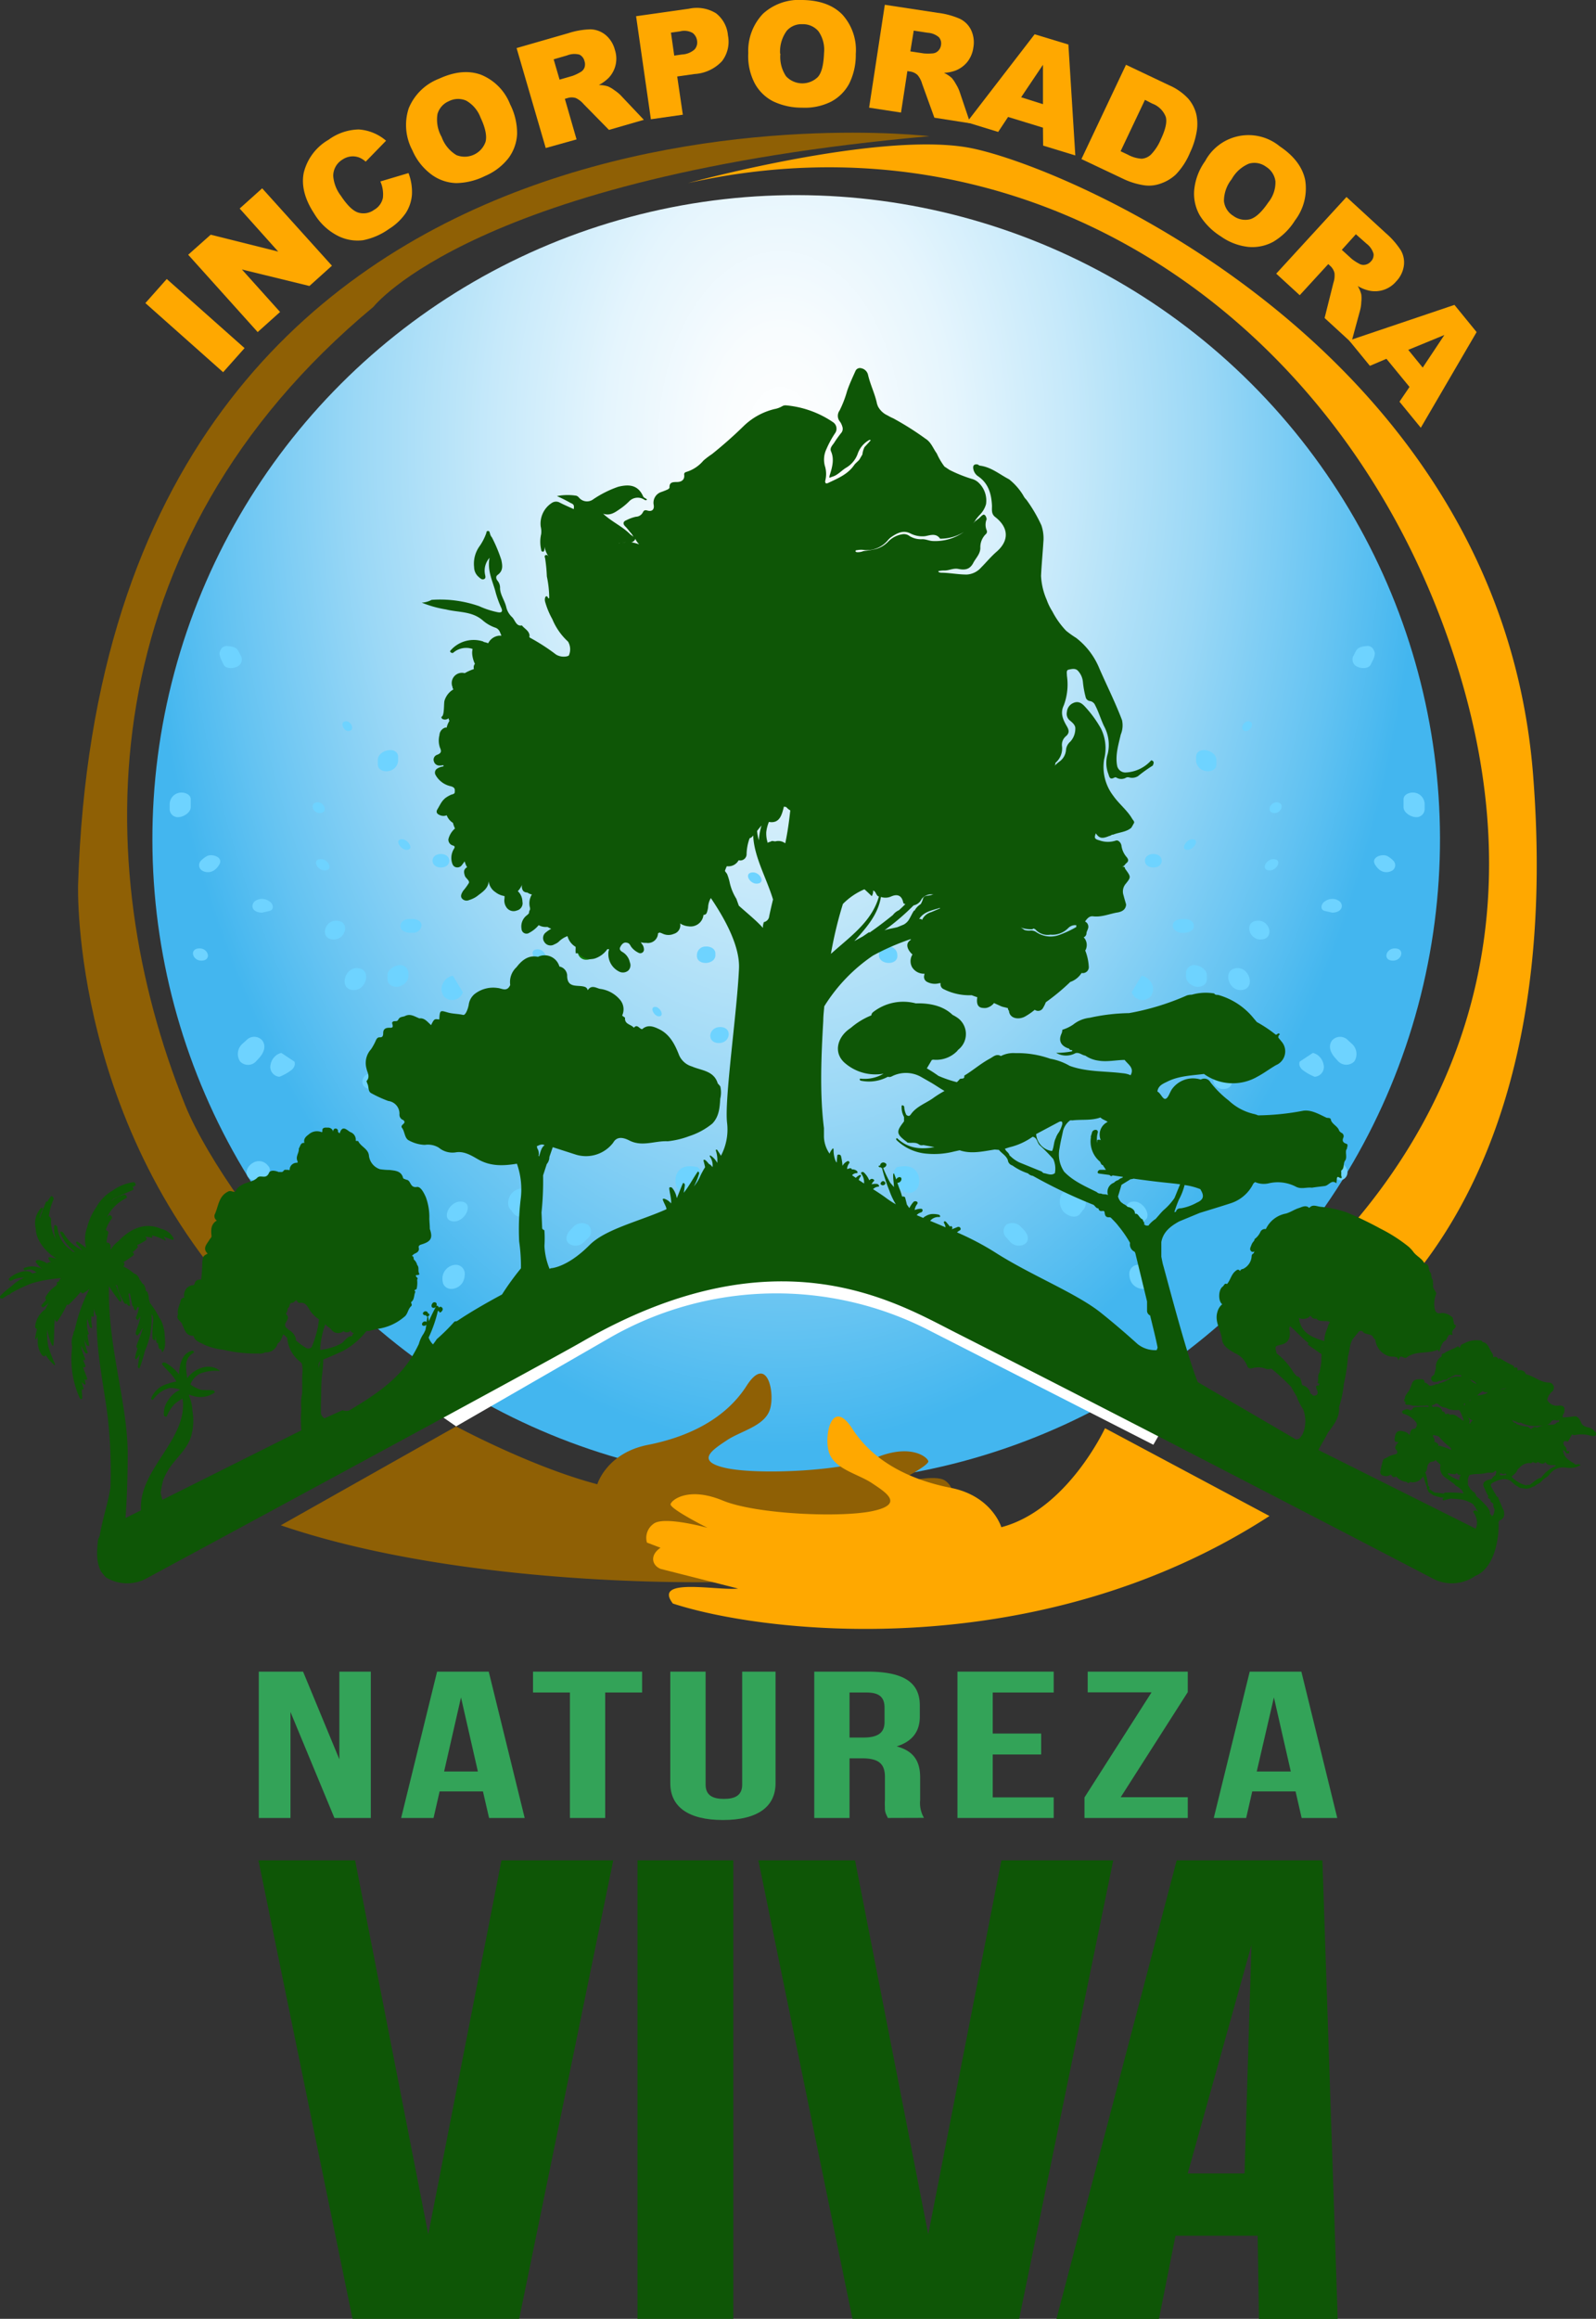 <svg xmlns="http://www.w3.org/2000/svg" xmlns:xlink="http://www.w3.org/1999/xlink" viewBox="0 0 283.68 411.99"><rect x="0" y="0" width="283.68" height="411.99" fill="#333333" stroke="none"/><defs><style>.cls-1{fill:#33a358;}.cls-2{fill:#0e5606;}.cls-3{fill:url(#radial-gradient);}.cls-4{fill:#6ed3ff;}.cls-5{fill:#ffa800;}.cls-6{fill:#8f6005;}.cls-7{fill:#127f06;}.cls-8{fill:none;stroke:#0e5606;stroke-linecap:round;stroke-linejoin:round;stroke-width:0;}.cls-9{fill:#fff;}</style><radialGradient id="radial-gradient" cx="-340.43" cy="337.9" r="128.43" gradientTransform="translate(-356.94 215.11) rotate(-135) scale(0.89 1.39)" gradientUnits="userSpaceOnUse"><stop offset="0" stop-color="#fff"/><stop offset="0.11" stop-color="#f8fcfe"/><stop offset="0.27" stop-color="#e5f5fd"/><stop offset="0.45" stop-color="#c6e9fa"/><stop offset="0.66" stop-color="#9bd8f6"/><stop offset="0.88" stop-color="#64c3f2"/><stop offset="1" stop-color="#43b6ef"/></radialGradient></defs><title>Asset 2</title><g id="Layer_2" data-name="Layer 2"><g id="Layer_4" data-name="Layer 4"><path class="cls-1" d="M51.63,304.17V323H46V297h7.87l6.45,15.58V297h5.59v26H59.44Z"/><path class="cls-1" d="M93.26,323H86.93l-1.09-4.72h-7.7L77.06,323H71.3l6.39-26h9.18Zm-14.32-8.26h6l-3-13.16Z"/><path class="cls-1" d="M94.74,297h19.39v3.71h-6.56V323H101.3V300.71H94.74Z"/><path class="cls-1" d="M125.42,297v20.08c0,1.89,1.25,2.53,3.25,2.53s3.25-.64,3.25-2.53V297h5.93v19.82c0,4.2-3.2,6.54-9.35,6.54s-9.36-2.34-9.36-6.54V297Z"/><path class="cls-1" d="M157.8,323c-.05-.19-.17-.34-.22-.49a2.7,2.7,0,0,1-.29-1.41,9.75,9.75,0,0,1,0-1.3v-4.09c0-2.42-1.2-3.31-4.11-3.31H151V323h-6.27V297h9.47c6.55,0,9.29,2,9.29,6v2c0,2.68-1.37,4.42-4.11,5.28,3.2.86,4.17,2.83,4.17,5.54v4a5.27,5.27,0,0,0,.68,3.16ZM151,300.71v8h2.45c2.34,0,3.77-.67,3.77-2.75v-2.57c0-1.89-1-2.68-3.2-2.68Z"/><path class="cls-1" d="M176.45,308h8.61v3.72h-8.61v7.62h10.84V323H170.18V297h17.11v3.71H176.45Z"/><path class="cls-1" d="M211.12,297v3.64L199.2,319.31h11.92V323H192.76v-3.65l11.92-18.67H193.33V297Z"/><path class="cls-1" d="M237.69,323h-6.33l-1.08-4.72h-7.7L221.5,323h-5.76l6.39-26h9.18Zm-14.31-8.26h6.05l-3-13.16Z"/><rect class="cls-2" x="113.31" y="330.53" width="17.03" height="81.46"/><polygon class="cls-2" points="177.99 330.53 164.99 396.98 151.98 330.53 134.8 330.53 151.52 411.99 181.15 411.99 197.87 330.53 177.99 330.53"/><polygon class="cls-2" points="76.12 396.98 63.12 330.53 45.94 330.53 62.66 411.99 92.28 411.99 109 330.53 89.13 330.53 76.12 396.98"/><path class="cls-2" d="M235.05,330.53h-25.9L187.78,412H206l2.94-14.78h14.6l.23,14.78h14Zm-13.84,55.63h-10.1l11.33-40.57Z"/><circle class="cls-3" cx="141.52" cy="149.1" r="114.43" transform="translate(-63.98 143.74) rotate(-45)"/><path class="cls-4" d="M45.55,188.53l.53-.58c.74-.83,1.31-2,.55-3.08a1.91,1.91,0,0,0-2.84-.05l-.69.62a2.42,2.42,0,0,0-.43,3.14A1.94,1.94,0,0,0,45.55,188.53Z"/><path class="cls-4" d="M44.88,161c0,.86,1,1.15,1.7,1.15l1.28-.29c1-.21.68-1.36,0-1.73a2.18,2.18,0,0,0-2.58,0A1.18,1.18,0,0,0,44.88,161Z"/><path class="cls-4" d="M63.41,172c-2.3,0-3.21,3.91-.48,3.91C65.22,175.9,66.14,172,63.41,172Z"/><path class="cls-4" d="M50,187.07a2.34,2.34,0,0,0-1,.51,2.66,2.66,0,0,0-.9,1.52,1.76,1.76,0,0,0,1.58,2.21,8.76,8.76,0,0,0,2.19-1.25,1.7,1.7,0,0,0,.47-.68,1.16,1.16,0,0,0,0-.76Z"/><path class="cls-4" d="M35.47,168.5c-1.87,0-1.3,2.18.32,2.18C37.66,170.68,37.09,168.5,35.47,168.5Z"/><path class="cls-4" d="M56.49,142.55c-1.55,0-.92,1.91.31,1.91C58.35,144.46,57.72,142.55,56.49,142.55Z"/><path class="cls-4" d="M72.27,151c1.44,0,.27-1.89-.81-1.89C70,149.08,71.19,151,72.27,151Z"/><path class="cls-4" d="M70.93,171.48c-.83.06-2.11.83-2.06,1.82,0,.59-.07,1.16.4,1.61a1.91,1.91,0,0,0,2.17.16,2.07,2.07,0,0,0,1.15-1.44c0-.18,0-.3,0-.36a2.28,2.28,0,0,1,0-.26A1.46,1.46,0,0,0,70.93,171.48Z"/><path class="cls-4" d="M59.73,163.57c-2.16,0-2.94,3.35-.37,3.35C61.52,166.92,62.3,163.57,59.73,163.57Z"/><path class="cls-4" d="M79.47,173.8a2.61,2.61,0,0,0-.94,1.46,2,2,0,0,0,.13,1.31l0,0a1.22,1.22,0,0,0,.32.55,2,2,0,0,0,3.29-.83l-1.77-2.93A2.36,2.36,0,0,0,79.47,173.8Z"/><path class="cls-4" d="M66.16,190.63c-2.08,0-2.51,2.86-.19,2.86C68.06,193.49,68.48,190.63,66.16,190.63Z"/><path class="cls-4" d="M44.92,206.63a2.33,2.33,0,0,0-1,1.15,1.42,1.42,0,0,0,1.21,1.93l1.81-.52c.81-.4,1.46-1.33.67-2.11A2,2,0,0,0,44.92,206.63Z"/><path class="cls-4" d="M67.66,216.91Z"/><path class="cls-4" d="M80.82,224.73a2.48,2.48,0,0,0-2.17,2.17,3.15,3.15,0,0,0,.14,1.22,1.56,1.56,0,0,0,1.55.88,2.45,2.45,0,0,0,1.84-1.07,2.81,2.81,0,0,0,.42-1.42A1.59,1.59,0,0,0,80.82,224.73Z"/><path class="cls-4" d="M94.36,215.24a2.84,2.84,0,0,0,.64-1.77c0-.37-.17-1.36-.61-1.53a2.79,2.79,0,0,0-.63-.45,1.63,1.63,0,0,0-1-.33,2.55,2.55,0,0,0-2.36,3.16,1.66,1.66,0,0,0,.58.82l0,.08.35.43C92.17,216.63,93.7,216,94.36,215.24Z"/><path class="cls-4" d="M101.89,218c-.18.19-.37.38-.55.58-.6.64-1,1.67-.22,2.37a2.06,2.06,0,0,0,2.65-.25l.66-.63a1.62,1.62,0,0,0,.14-2.42A2.1,2.1,0,0,0,101.89,218Z"/><path class="cls-4" d="M81.81,213.48c-2.08,0-3.61,3.53-1.06,3.53C82.84,217,84.37,213.48,81.81,213.48Z"/><path class="cls-4" d="M124,207.37c-2-.45-3.29,0-3.81,1.45a3.33,3.33,0,0,0-.07,1.6,1.79,1.79,0,0,0,2.44,1.39,2.84,2.84,0,0,0,1.67-2A1.7,1.7,0,0,0,124,207.37Z"/><path class="cls-4" d="M133.85,155c-1.7,0-.7,2,.62,2C136.17,157,135.17,155,133.85,155Z"/><path class="cls-4" d="M128,182.47c-2.09,0-2.51,2.85-.19,2.85C129.85,185.32,130.27,182.47,128,182.47Z"/><path class="cls-4" d="M117.12,180.58c1.08,0,.2-1.69-.66-1.69C115.38,178.89,116.26,180.58,117.12,180.58Z"/><path class="cls-4" d="M127.15,169.58c0-.09,0-.19,0-.28-.08-.83-1-1.19-1.74-1.13a1.52,1.52,0,0,0-1.53,1.4v.08C123.66,171.68,127.33,171.47,127.15,169.58Z"/><path class="cls-4" d="M96.1,170.66c1.66,0,.77-2-.53-2C93.91,168.66,94.8,170.66,96.1,170.66Z"/><path class="cls-4" d="M78.36,154.13c2,0,2-2.4,0-2.4S76.41,154.13,78.36,154.13Z"/><path class="cls-4" d="M73.23,163.27l-.5,0c-.7,0-1.58.46-1.56,1.28s.94,1.16,1.64,1.18l.58,0a1.47,1.47,0,0,0,1.54-1.35C74.88,163.58,73.94,163.24,73.23,163.27Z"/><path class="cls-4" d="M57.06,152.64c-1.7,0-.7,2,.62,2C59.38,154.67,58.38,152.64,57.06,152.64Z"/><path class="cls-4" d="M69,137a2,2,0,0,0,1.76-1.79c0-.23,0-.46,0-.69,0-2.06-3.58-1.35-3.61.5,0,.25,0,.51,0,.76C67.14,136.78,68.24,137.16,69,137Z"/><path class="cls-4" d="M61.9,129.88c1.26,0,.59-1.73-.36-1.73C60.27,128.15,61,129.88,61.9,129.88Z"/><path class="cls-4" d="M39.73,118.05c.37.8,1.66.75,2.31.44a1.4,1.4,0,0,0,.81-1.92l-.48-.9c-.41-.76-1.18-.8-1.94-.89a1.17,1.17,0,0,0-1.24.77v0a1.13,1.13,0,0,0-.17.65,3.14,3.14,0,0,0,.24.86C39.38,117.36,39.57,117.7,39.73,118.05Z"/><path class="cls-4" d="M31.81,140.86a2.09,2.09,0,0,0-1.65,2c0,.26,0,.52,0,.78a1.45,1.45,0,0,0,1.68,1.53c.84-.06,2.1-.83,2.06-1.82,0-.46,0-.93,0-1.39C33.84,141,32.57,140.68,31.81,140.86Z"/><path class="cls-4" d="M36.75,152.12a4.91,4.91,0,0,0-1,.77,1.13,1.13,0,0,0,.23,1.82,2,2,0,0,0,2.35-.3,3.28,3.28,0,0,0,.69-.88C39.68,152.24,37.63,151.62,36.75,152.12Z"/><path class="cls-4" d="M237.83,188.53l-.52-.58c-.75-.83-1.31-2-.56-3.08a1.93,1.93,0,0,1,2.85-.05l.68.62a2.43,2.43,0,0,1,.44,3.14A2,2,0,0,1,237.83,188.53Z"/><path class="cls-4" d="M238.5,161c-.05.86-1,1.15-1.7,1.15l-1.28-.29c-1-.21-.68-1.36,0-1.73a2.16,2.16,0,0,1,2.57,0A1.12,1.12,0,0,1,238.5,161Z"/><path class="cls-4" d="M220,172c2.29,0,3.2,3.91.47,3.91C218.16,175.9,217.25,172,220,172Z"/><path class="cls-4" d="M233.36,187.07a2.44,2.44,0,0,1,1,.51,2.7,2.7,0,0,1,.89,1.52,1.75,1.75,0,0,1-1.58,2.21,9.13,9.13,0,0,1-2.19-1.25,1.7,1.7,0,0,1-.47-.68,1.23,1.23,0,0,1,0-.76Z"/><path class="cls-4" d="M247.91,168.5c1.87,0,1.3,2.18-.32,2.18C245.72,170.68,246.29,168.5,247.91,168.5Z"/><path class="cls-4" d="M226.89,142.55c1.55,0,.92,1.91-.31,1.91C225,144.46,225.66,142.55,226.89,142.55Z"/><path class="cls-4" d="M211.11,151c-1.44,0-.27-1.89.81-1.89C213.36,149.08,212.19,151,211.11,151Z"/><path class="cls-4" d="M212.45,171.48c.83.06,2.12.83,2.06,1.82,0,.59.07,1.16-.4,1.61a1.91,1.91,0,0,1-2.17.16,2,2,0,0,1-1.14-1.44,2.44,2.44,0,0,1,0-.36,2.28,2.28,0,0,1,0-.26A1.45,1.45,0,0,1,212.45,171.48Z"/><path class="cls-4" d="M223.65,163.57c2.17,0,2.94,3.35.38,3.35C221.86,166.92,221.08,163.57,223.65,163.57Z"/><path class="cls-4" d="M203.91,173.8a2.68,2.68,0,0,1,1,1.46,2.11,2.11,0,0,1-.14,1.31l0,0a1.33,1.33,0,0,1-.33.55,2,2,0,0,1-3.28-.83c.58-1,1.17-2,1.76-2.93A2.36,2.36,0,0,1,203.91,173.8Z"/><path class="cls-4" d="M217.22,190.63c2.09,0,2.51,2.86.19,2.86C215.32,193.49,214.9,190.63,217.22,190.63Z"/><path class="cls-4" d="M238.46,206.63a2.28,2.28,0,0,1,.95,1.15,1.42,1.42,0,0,1-1.21,1.93l-1.81-.52c-.8-.4-1.45-1.33-.66-2.11A2,2,0,0,1,238.46,206.63Z"/><path class="cls-4" d="M215.72,216.91Z"/><path class="cls-4" d="M202.56,224.73a2.48,2.48,0,0,1,2.17,2.17,3.15,3.15,0,0,1-.14,1.22A1.56,1.56,0,0,1,203,229a2.46,2.46,0,0,1-1.84-1.07,2.81,2.81,0,0,1-.42-1.42A1.6,1.6,0,0,1,202.56,224.73Z"/><path class="cls-4" d="M189,215.24a2.83,2.83,0,0,1-.63-1.77c0-.37.16-1.36.6-1.53a2.79,2.79,0,0,1,.63-.45,1.63,1.63,0,0,1,.95-.33,2.55,2.55,0,0,1,2.36,3.16,1.66,1.66,0,0,1-.58.82l0,.08-.35.43C191.21,216.63,189.68,216,189,215.24Z"/><path class="cls-4" d="M181.49,218c.19.19.37.38.55.58.6.64,1,1.67.22,2.37a2.06,2.06,0,0,1-2.65-.25L179,220a1.63,1.63,0,0,1-.14-2.42A2.1,2.1,0,0,1,181.49,218Z"/><path class="cls-4" d="M201.57,213.48c2.08,0,3.61,3.53,1.06,3.53C200.54,217,199,213.48,201.57,213.48Z"/><path class="cls-4" d="M159.43,207.37c2-.45,3.29,0,3.81,1.45a3.34,3.34,0,0,1,.08,1.6,1.8,1.8,0,0,1-2.45,1.39,2.84,2.84,0,0,1-1.67-2A1.71,1.71,0,0,1,159.43,207.37Z"/><path class="cls-4" d="M149.53,155c1.7,0,.7,2-.62,2C147.21,157,148.22,155,149.53,155Z"/><path class="cls-4" d="M155.43,182.47c2.09,0,2.51,2.85.19,2.85C153.54,185.32,153.11,182.47,155.43,182.47Z"/><path class="cls-4" d="M166.26,180.58c-1.08,0-.2-1.69.66-1.69C168,178.89,167.12,180.58,166.26,180.58Z"/><path class="cls-4" d="M156.23,169.58l0-.28c.07-.83,1-1.19,1.73-1.13a1.52,1.52,0,0,1,1.53,1.4v.08C159.73,171.68,156.06,171.47,156.23,169.58Z"/><path class="cls-4" d="M187.28,170.66c-1.66,0-.76-2,.53-2C189.47,168.66,188.58,170.66,187.28,170.66Z"/><path class="cls-4" d="M205,154.13c-2,0-2-2.4,0-2.4S207,154.13,205,154.13Z"/><path class="cls-4" d="M210.15,163.27l.5,0c.7,0,1.59.46,1.56,1.28s-.94,1.16-1.63,1.18l-.59,0c-.71,0-1.59-.58-1.54-1.35S209.44,163.24,210.15,163.27Z"/><path class="cls-4" d="M226.32,152.64c1.7,0,.7,2-.62,2C224,154.67,225,152.64,226.32,152.64Z"/><path class="cls-4" d="M214.36,137a2,2,0,0,1-1.76-1.79c0-.23,0-.46,0-.69,0-2.06,3.58-1.35,3.61.5,0,.25,0,.51,0,.76C216.24,136.78,215.14,137.16,214.36,137Z"/><path class="cls-4" d="M221.48,129.88c-1.26,0-.58-1.73.37-1.73C223.11,128.15,222.43,129.88,221.48,129.88Z"/><path class="cls-4" d="M243.65,118.05c-.37.8-1.66.75-2.31.44a1.4,1.4,0,0,1-.81-1.92l.48-.9c.41-.76,1.18-.8,1.94-.89a1.17,1.17,0,0,1,1.24.77v0a1.06,1.06,0,0,1,.17.65,3.12,3.12,0,0,1-.23.86C244,117.36,243.81,117.7,243.65,118.05Z"/><path class="cls-4" d="M251.57,140.86a2.08,2.08,0,0,1,1.65,2c0,.26,0,.52,0,.78a1.46,1.46,0,0,1-1.69,1.53c-.84-.06-2.1-.83-2.06-1.82,0-.46,0-.93,0-1.39C249.55,141,250.81,140.68,251.57,140.86Z"/><path class="cls-4" d="M246.63,152.12a4.63,4.63,0,0,1,1,.77,1.13,1.13,0,0,1-.23,1.82,2,2,0,0,1-2.35-.3,3.49,3.49,0,0,1-.69-.88C243.7,152.24,245.75,151.62,246.63,152.12Z"/><path class="cls-5" d="M255.85,109.3c19.3,50.09,4.08,87.17-18.14,111.3a5.57,5.57,0,0,1,3.23,1.52,1.92,1.92,0,0,1,.14.15,95.36,95.36,0,0,1,9.28,5.62c11.61-13.66,26-40.67,22.15-90.07C266.61,61.5,188.16,28.89,171.8,26.17s-49.51,6.36-49.51,6.36C181.34,19.35,234.5,53.88,255.85,109.3Z"/><path class="cls-6" d="M55.2,228.32c-7.09-6.92-18.26-22-22.3-32-17.26-42.8-17-99.85,33.48-141.81,0,0,18.1-23.16,98.83-30.31,0,0-146.66-17.52-151.33,133,0,0-1.44,44.92,33,78.43C46.59,233.84,54.62,229.91,55.2,228.32Z"/><path class="cls-7" d="M164.7,138.76c-.52,0-.79.8-.16.8S165.32,138.76,164.7,138.76Z"/><path class="cls-7" d="M118.31,129.26a1.14,1.14,0,0,0-.6-.5,1.09,1.09,0,0,0-1.38.4,1.24,1.24,0,0,0,1.17,1.8.6.6,0,0,0,.45-.8.63.63,0,0,0,.43-.73C118.49,129.73,118.33,129.29,118.31,129.26Z"/><path class="cls-7" d="M106.41,148.42c-.12-.54-.79-.33-1,.07a2.55,2.55,0,0,0-.09.83.55.55,0,1,0,1.1,0A3.64,3.64,0,0,0,106.41,148.42Z"/><path class="cls-7" d="M156,143.61a.67.67,0,0,0-.36.3c-.34.6.31,1.32.91,1.49-.06,0,0,0,.15.09a.59.59,0,0,0,.35,0C157.12,144,156.77,143.31,156,143.61Z"/><path class="cls-7" d="M148.06,148.36a2.08,2.08,0,0,0-1.41-.06,1.82,1.82,0,0,0-.89.82c-.45,1,.52,1.74,1.43,1.74a2.07,2.07,0,0,0,1.9-1C149.38,149.13,148.71,148.52,148.06,148.36Z"/><path class="cls-7" d="M176.43,165.22a.68.68,0,0,0,.11-.31v0a.49.49,0,0,0,0-.17.53.53,0,0,0,0-.17h0a1.28,1.28,0,0,0-.44-.59h0a1.76,1.76,0,0,0-.62-.29l-.07,0-.3,0h0a1.36,1.36,0,0,0-.93.28l-.19.22a.82.82,0,0,0-.13.55l1.45.83c.16.28.4.34.73.15h0a1.13,1.13,0,0,0,.26-.16h0a.75.75,0,0,0,.17-.19l0,0S176.42,165.24,176.43,165.22Z"/><path class="cls-7" d="M182.52,173.44c-.26-.46-1-.7-1.09,0v.08a.72.72,0,0,0,.31.72l.26.15C182.62,174.77,182.74,173.81,182.52,173.44Z"/><path class="cls-7" d="M169,171.49c-1,0-.37,1.59.41,1.59C170.42,173.08,169.79,171.49,169,171.49Z"/><path class="cls-7" d="M184.21,170.37c-2,0-2,2.4-.05,2.4S186.16,170.37,184.21,170.37Z"/><path class="cls-7" d="M168.7,127.35a1.53,1.53,0,0,0-.79-.51c-.49-.14-1.14,0-1.25.56a.76.76,0,0,0,0,.45,1.5,1.5,0,0,0,1.42,1C168.9,128.35,169.12,127.85,168.7,127.35Z"/><path class="cls-7" d="M146.19,113.38c-.75,0-.22,1.43.46,1.43S146.87,113.38,146.19,113.38Z"/><path class="cls-7" d="M92.83,130c-.55,0-1.66.27-1.6,1l0,.41c0,.59.88.93,1.37,1,.64.06,1.55-.25,1.6-1v-.13C94.31,130.55,93.49,130.09,92.83,130Z"/><path class="cls-7" d="M88.36,154.4a1.37,1.37,0,0,0-.75-.65l-.37-.11a.64.64,0,0,1-.66-.24,1.7,1.7,0,0,0-1.45,1.24c-.15.82.69,1.41,1.44,1.41S88.9,155.45,88.36,154.4Z"/><path class="cls-7" d="M105.11,166.93a2.41,2.41,0,0,0-2.35,1.68,1.47,1.47,0,0,0,1.36,1.91,2.42,2.42,0,0,0,2.36-1.69A1.47,1.47,0,0,0,105.11,166.93Z"/><path class="cls-7" d="M120.58,161.82a1.43,1.43,0,0,0-.52-.46l-.35-.14a2.69,2.69,0,0,1-.83-.22,1.7,1.7,0,0,0-1.45,1.24c-.15.82.69,1.41,1.44,1.41S121.27,162.87,120.58,161.82Z"/><path class="cls-7" d="M116.4,150.93c-1.4,0-.38,1.86.66,1.86C118.46,152.79,117.44,150.93,116.4,150.93Z"/><path class="cls-7" d="M154,112.14a2.07,2.07,0,0,0-1.74,1.31,1.31,1.31,0,0,0,1.26,1.65,2.76,2.76,0,0,0,2-.57,1.4,1.4,0,0,0,.46-.59C156.37,112.94,155,112,154,112.14Z"/><path class="cls-7" d="M131,100.64c-.57-1.62-3.08-1.43-3.37,0-.16.8.66,1.42,1.4,1.42l1.47-.4A1,1,0,0,0,131,100.64Z"/><path class="cls-8" d="M195.57,202.39s0,0,0,0"/><path class="cls-6" d="M49.91,271l31.16-17.57s13.37,7.2,25.1,10.28c0,0,1.64-5.55,9-7S129,252,132.7,246.22s5.14,1.44,4.11,4.32-5.14,3.7-7.61,5.35-5.76,3.7-.2,4.93,20.77.62,26.74-1.85,9-.2,9.26.62-6.56,4.23-6.56,4.23,7.74-2.16,9.59-.72a3,3,0,0,1,1.18,3.33l-2.41.93c1.89,1.28,1.59,3.07,0,3.75l-13.78,3.49c3.7.42,15.22-2.05,11.58,2.67C148.13,282.63,87.61,283.91,49.91,271Z"/><path class="cls-5" d="M225.64,269.35l-29.23-15.6s-6.7,14.51-18.43,17.59c0,0-1.64-5.55-9-7s-13.78-4.73-17.48-10.49-5.14,1.44-4.11,4.32,5.14,3.7,7.61,5.35,5.76,3.7.2,4.93-20.77.62-26.74-1.85-9-.2-9.26.62,6.56,4.23,6.56,4.23-7.74-2.16-9.59-.72a3.06,3.06,0,0,0-1.18,3.34l2.41.92c-1.89,1.28-1.59,3.07,0,3.75l13.79,3.5c-3.71.41-15.23-2.06-11.59,2.66C136,290.27,184.58,295.93,225.64,269.35Z"/><path class="cls-9" d="M81.07,253.42l27.27-15.71A59.45,59.45,0,0,1,165,236.29L205,256.69l4.06-7L137,213.5,73.54,248.2Z"/><path class="cls-2" d="M283.13,254a1.53,1.53,0,0,0-.64-.34c-.59-.16-1.15-.21-1.47-.95-.19-.43-.54-1.23-1.32-1.05a14.25,14.25,0,0,1-1.94.17c-.09-.45.36-.76.3-1.2.08-.67-.19-.94-1-.9a1.94,1.94,0,0,1-2.05-1h0a2.56,2.56,0,0,1,.95-1.56.92.92,0,0,0-.61-1.53c-1.53,0-2.66-1.13-4.08-1.47-.09,0-.14-.22-.22-.34a1.16,1.16,0,0,0-1.32-.32c.08-.53-.15-.65-.62-.47,0-.15,0-.35-.13-.4a23.19,23.19,0,0,1-2.08-1.13c-.17-.07-.43-.37-.58.05-.15-.51-.48-.61-.95-.39.16-.51-.26-.85-.44-1.22-.31-.64-.59-1.4-1.47-1.53,0-.32-.27-.24-.44-.26a4.41,4.41,0,0,0-2.6.43c-.3.17-.73.23-.83.61-.15.53-.3,0-.44,0-.72.4-1.49.69-2.22,1.06-.14.23-.44.15-.61.32s.06.35-.16.47a2.11,2.11,0,0,0-.93,2h0l-.31,1.19h0c-.65.42-.71.71-.26,1.23a2.1,2.1,0,0,0,.9,0h0c.19-.23.5,0,.7-.17a.71.71,0,0,1,.29-.14.44.44,0,0,0,.2,0H257a.43.43,0,0,0,.4-.29.91.91,0,0,0,.58-.26l.72-.33,1,.05h0a.39.39,0,0,1-.09.33.25.25,0,0,0,0-.07,2.65,2.65,0,0,0-2,.41,5.42,5.42,0,0,1-1.8.77l-.17.16c-.19,0-.4-.07-.57.09h0c-.23.07-.47.14-.7.19-.51.1-.65-.62-1.15-.53,0-.8-.67-.63-1.13-.61a1.12,1.12,0,0,0-1.14.78,11.83,11.83,0,0,1-.51,1.26l0,0h0l0,0a5,5,0,0,0-.71,1.06h0l0,.29c-.2.16-.14.37-.13.57l.26,0c-.23.5.06.58.47.56h.15l.74.18h.44a1.68,1.68,0,0,0,.74,0,7,7,0,0,0,1.21-.05c.17,0,.33.07.32.24h0a13.36,13.36,0,0,0-2.68.1c-.23.31-.39.72-.91.35a.78.78,0,0,0-.57.05c-.21.07-.54.12-.55.41s.28.31.52.4a4.1,4.1,0,0,1,1.84,1.29.77.77,0,0,1,.17.93c-.08.12-.17.34-.25.34-.77,0-.84.57-.94,1.12l-.5-.43c-1.45-.58-2-.3-2.16,1-.08.62.14.74.65.65-.05.3-.41.39-.44.71-.34.41.06.65.23.94h0c.07.3,0,.46-.33.57a4.16,4.16,0,0,0-1.51.58h0c-.26.13-.6.21-.69.51a18.45,18.45,0,0,0-.47,1.95.64.64,0,0,0,.58.76,1.34,1.34,0,0,0,1.3-.22l.32.43c.22,0,.45.14.61-.11h0a2.7,2.7,0,0,0,1.9,1c.18.26.36.29.54,0a2.1,2.1,0,0,0,2.31-.9h.12a18.8,18.8,0,0,0,.6,1.79c0,.17-.05.35.14.46.05.47.42.66.77.86a1,1,0,0,0,.59.27,5.51,5.51,0,0,0,1.6.34l-.26.11c-.15.08,0,.4.2.35a7.5,7.5,0,0,1,1.26-.32l1.66.13.31.06a5.79,5.79,0,0,1,1.89.77c.07.07.13.15.2.23a.73.73,0,0,0,.24.31h0a2.13,2.13,0,0,0,.44.7l0,.06a1,1,0,0,0,0,.1,1.37,1.37,0,0,0-.22-.2c-.22-.17-.71,0-.55.31a2.94,2.94,0,0,1,.58,2.38c-.06.18-.11.36-.17.53l-.38-.22-27.58-13.79c.51-1,1.15-2,1.68-3.06.95-1.29,2-2.53,2-4.26L238,250a18.45,18.45,0,0,0,.86-4.15,30,30,0,0,0,.74-4.9c.37-1.06.23-2.29,1-3.23.24-.3.5-.59.73-.9s.49-.5.88-.26c.43.66,1.38.32,1.84.94,0,.31.35.34.41.58a3.42,3.42,0,0,0,2.49,2.89c.46.12,1,0,1.42.25l.2.5.16-.42c.11-.25.26-.35.55-.21s.51.26.75.09c1.63-1.23,3.71-.6,5.45-1.34.22-.09.27.64.43.07s.42-1.43.94-1.69.37-1.4,1.31-1a.69.69,0,0,0,0-.25c-.24-.63.45-.82.58-1.28s-.23-.24-.27-.41c-.08-.39-.17-.78-.26-1.17a2.8,2.8,0,0,0-1.91-.84c-.75.19-1.18,0-1.31-.86a4.5,4.5,0,0,1,.31-2.57c-.13-.57-.78-1-.54-1.64h0c-.16-.28.06-.64-.17-.91s-.12-1-.38-1.25c-.43-.47,0-1.47-1-1.53-.41-.88-1.34-1.27-1.93-2a6,6,0,0,0-.9-1,27.86,27.86,0,0,0-5-3.21,64.47,64.47,0,0,0-6-2.89,20.19,20.19,0,0,0-4.67-1c-.7-.08-1.42-.5-2,.21-.57-.58-1.31-.17-1.79,0-.8.23-1.56.78-2.38,1a4.91,4.91,0,0,0-3.54,2.75.9.9,0,0,0-1,.57h0a3.2,3.2,0,0,1-1,1.2c0,.11-.07.23-.11.34a2.12,2.12,0,0,0-.5.83c-.1.26-.35.66,0,1a.41.41,0,0,0,.57,0l-.12.36h0a.58.58,0,0,0-.37.55,2.66,2.66,0,0,1-1.55,2.24h0a.59.59,0,0,0-.52.37c-.26-.41-.53-.24-.86.05-.71.61-.85,1.58-1.45,2.26-.45-.24-.53.29-.74.43-.83.56-.84,2.66-.1,3.15a2.63,2.63,0,0,0-.84,1.3c-.59,1.8.61,3.28.79,4.94.13,1.25,1.31,1.87,2.34,2.48a4,4,0,0,1,2.11,2.16c.18.56.53.58,1,.48a3.65,3.65,0,0,1,2.24.07,1.3,1.3,0,0,0,1.07,0,37.43,37.43,0,0,1,3.52,3.25c.34.63.71,1.22,1.05,1.81a2.31,2.31,0,0,0,.3.75,9.88,9.88,0,0,0,.81,1.46,5.88,5.88,0,0,1,.12,3.78c-.06.2-.15.39-.22.59a6.42,6.42,0,0,1-.59.81l-.56.17-17.49-10.21c-2-4.85-5.82-19.7-6.22-21-.09-.43-.18-.86-.26-1.29v-2.6c.34-1.83,1.66-2.82,3.15-3.65l3.67-1.52c1.87-.58,3.75-1.14,5.61-1.75a6.79,6.79,0,0,0,3.93-3.47l.3-.26h0a3.89,3.89,0,0,0,2.39.23,7,7,0,0,1,4.83.57c.94.53,1.93.08,2.89.2h0c.76-.13,1.55-.2,2.28-.3s1.22-1.21,2.05-.49c.12-.4,0-1.31.4-1.09.89.51.44-.17.47-.4s0-.51,0-.76c.66-.44.28-1.3.74-1.83h0c.31-.59,0-1.24.15-1.84l.14-.24c0-.27.21-.55,0-.82-.55-.16-.93-.41-.67-1.08a.65.65,0,0,0-.39-.93l-.31-.3c-.24-.83-1.17-1.12-1.48-1.9,0-.55-.6-.36-.82-.47-1.31-.61-2.69-1.44-4.13-1.22a45.19,45.19,0,0,1-8,.82h0a4.13,4.13,0,0,0-.7-.24,9.65,9.65,0,0,1-4.52-2.4,17.91,17.91,0,0,1-3.26-3.25,1.23,1.23,0,0,0-1.44-.59l-.3.11a4.59,4.59,0,0,0-5.11,1.74c-.39.58-.64,1.56-1.13,1.69s-.84-1-1.44-1.3h0c.14-1.06,1-1.38,1.81-1.78,2-1,4.28-1.06,6.47-1.34a8.74,8.74,0,0,0,9.5.48c1.14-.6,2.18-1.4,3.31-2.05a2.65,2.65,0,0,0,1-4.16l-.59-.72c0-.22,0-.44.27-.55-.28-.51-.5.16-.76,0a23.24,23.24,0,0,0-3.33-2.22h0l-.57-.67a12.37,12.37,0,0,0-6.2-4.12c-.27-.09-.62.05-.8-.29a9,9,0,0,0-4,.22,3,3,0,0,0-.87.13A44.72,44.72,0,0,1,200.69,180a34.62,34.62,0,0,0-7,.83,5.65,5.65,0,0,0-2.94,1.21,7.26,7.26,0,0,1-1.92.92,2.44,2.44,0,0,1-.12.61c-.64,1.3-.16,2.3,1.34,2.75.07.28.31.22.5.25a.28.28,0,0,1,0,.22,14.07,14.07,0,0,1-2.83.27,3.49,3.49,0,0,0,3.43.06h0c.67-.2,1.15.35,1.75.43a5.36,5.36,0,0,0,2.25.88c1.6.29,3.17-.1,4.75-.11.61.81,1.77,1.4,1.06,2.72h0a4.08,4.08,0,0,0-1.35-.35c-3.16-.41-6.41-.2-9.48-1.32a10.38,10.38,0,0,0-3.45-1.26,17.37,17.37,0,0,0-6.22-1,4.82,4.82,0,0,0-2.56.52v0c-.81-.49-1.38.16-2,.48-1.6.86-3,2.1-4.51,3,.13.75-.61.4-.82.64a4.85,4.85,0,0,1-.49.52,20.79,20.79,0,0,1-3.28-1.12,23.7,23.7,0,0,0-2.06-1.33l.88-1.49.24-.06a5.2,5.2,0,0,0,4.29-1.55l.14-.19.16-.13a3.54,3.54,0,0,0-.06-5.42,6.15,6.15,0,0,0-1.07-.66c-1.67-1.62-4.06-2.12-6.54-2.05a8.71,8.71,0,0,0-7.6,1.56.79.79,0,0,0-.3.57,13,13,0,0,0-3.61,2.19c-.16.12-.33.23-.49.36-1.88,1.44-2.65,4-.73,5.81a8.29,8.29,0,0,0,7,2,6.62,6.62,0,0,1-4.11.88c-.22,0-.1.31,0,.35a7.08,7.08,0,0,0,4.87-.68.89.89,0,0,0,.68-.06,5.5,5.5,0,0,1,5.32.14c.58.33,1.16.66,1.75,1,.78.46,1.55,1,2.32,1.44A20,20,0,0,0,166,195c-1.33,1-3.07,1.51-4.11,3-.29.42-.54.26-.79.09a3.53,3.53,0,0,1-.38-1.42c0-.21-.44-.45-.46-.15a3.58,3.58,0,0,0,.43,1.94c0,.26,0,.51,0,.77-1.3,1.72-1.57,2.16.48,3.64.14.1,0,0,.07.11.68.18,1.43-.12,2.06.32a.86.86,0,0,0,.8.14l2,.37c-2.35.43-4.6.3-6.56-1.51-.22-.2-.34.1-.17.27a8.72,8.72,0,0,0,5.43,2.41,14.2,14.2,0,0,0,4.77-.39l1-.22c2.09.71,4.16.18,6.24-.13h0l.74.06c.5.63,1.29,1,1.59,1.82a1.11,1.11,0,0,0,.81.95,10.26,10.26,0,0,0,2.78,1.41h0a1.39,1.39,0,0,0,.85.43,91.19,91.19,0,0,0,10.6,5.08c.45.1.54.71,1.06.7.11.6.55.47.93.46l.14.12c.1.49.06,1.07.91,1a.55.55,0,0,1,.22.07c.48.49,1,1,1.38,1.52l.11.13a21.73,21.73,0,0,1,1.93,2.83,1.43,1.43,0,0,0,.82,1.58l.12.26c.76,3.11,1.46,6,2.08,8.57,0,.54,0,1.08,0,1.63a.93.93,0,0,0,.55.86c.51,2.13,1,4,1.33,5.71-.06.15-.1.3-.17.45a5,5,0,0,1-3.4-1.09c-1.47-1.33-3.88-3.45-6.55-5.58-4.38-3.49-12.61-6.72-18.91-10.79a49.9,49.9,0,0,0-6.62-3.46,1.78,1.78,0,0,1,.43-.32c.46-.23.09-.82-.35-.63l-1,.4a2,2,0,0,0,.08-.22c.06-.2-.28-.51-.37-.28l0,.09c-.21-.28-.44-.53-.7-.85s-.55-.11-.39.17a1.81,1.81,0,0,1,.25.74c-.92-.4-1.84-.78-2.73-1.15a1.9,1.9,0,0,1,1.61-.68c.3,0,.14-.35-.06-.41a4.07,4.07,0,0,0-1.35-.11,2.78,2.78,0,0,0-1.07.4,1.12,1.12,0,0,0-.36.28c-.39-.17-.79-.33-1.16-.5a1.51,1.51,0,0,1,.71-.46c.43-.1.47-.7,0-.67a2.91,2.91,0,0,0-1.07.23,2.14,2.14,0,0,1,.44-1.06c.33-.42-.39-.69-.67-.36a5.27,5.27,0,0,0-.72,1.07l-.44-.63c-.09-.4-.19-.79-.29-1.17,0-.22-.38-.31-.56-.24a9.61,9.61,0,0,0-.52-1.54l-.32-.92.1,0c.58,0,.94-1,.27-1a.68.68,0,0,0-.57.43c-.11-.33-.23-.65-.36-1-.05-.12-.16-.08-.17,0-.07.79.12,1.55.12,2.34-.21-.26-.43-.51-.65-.76a19.67,19.67,0,0,1-1.27-2.66s.06,0,.09,0l.22-.13c.2-.11.42-.48.15-.66l-.15-.09a.57.57,0,0,0-.84.39.27.27,0,0,0,0,.09c-.18,0-.36.07-.26.18s.24.17.34.09h0a.39.39,0,0,0,.25.17h0a29,29,0,0,0,1.31,4,12.42,12.42,0,0,0,1.15,2.44,16.32,16.32,0,0,1-1.56-1c-.73-.55-1.58-1.11-2.49-1.69a1.48,1.48,0,0,1,.89-.44c.37,0,.08-.44-.14-.48a2.54,2.54,0,0,0-1,.06v0a1.38,1.38,0,0,1,.39-.56c.25-.25-.29-.49-.5-.38a1.66,1.66,0,0,0-.32.22,4,4,0,0,0-.92-1.36c-.21-.24-.72-.07-.45.25a2.57,2.57,0,0,1,.45,1.68l-.94-.62A1.69,1.69,0,0,1,153,209c.05-.07,0-.28-.11-.25a1.91,1.91,0,0,0-.77.52c-.23-.15-.45-.31-.67-.47a1.1,1.1,0,0,1,.81-.37c.28,0,.14-.33,0-.42a1.25,1.25,0,0,0-.86-.24c0-.1-.11-.21-.2-.21a1.5,1.5,0,0,0-.62.17,1.77,1.77,0,0,1,0-.23,2,2,0,0,1,.39-.87c.1-.14-.13-.4-.28-.34a1.83,1.83,0,0,0-.94.85,9.7,9.7,0,0,0-.28-1.78c-.06-.22-.6-.35-.64-.06s-.08.83-.1,1.25l-.13-.13-.13-.28a5.3,5.3,0,0,1-.31-1.94c0-.08-.09-.22-.17-.12a3.31,3.31,0,0,0-.54.89,5.56,5.56,0,0,1-1-3c0-.44,0-1,0-1.55-.78-6.2-.47-12.89-.12-19.06,0-.85.11-1.71.18-2.57a29.94,29.94,0,0,1,8.64-9,41.92,41.92,0,0,1,6.7-2.93l.06.1a2.24,2.24,0,0,0-.35.29c-.69.72,0,1.81.63,2.33a2.22,2.22,0,0,0-.07,2.26,2.46,2.46,0,0,0,2.21,1.16l-.06.31a1,1,0,0,0,.53,1.15,2.94,2.94,0,0,0,2.18.22.85.85,0,0,0,.22,0,.91.91,0,0,0,.51,1.05,10.07,10.07,0,0,0,5,1.09c.33.13.68.25,1,.36-.19,1.21.13,1.85,1,1.9a2.35,2.35,0,0,0,.59,0,2.38,2.38,0,0,0,1.3-.77.61.61,0,0,1,.07-.1l1.22.55c.38.18.86.21,1.27.37a.6.6,0,0,0,.18.45c.1,1.42,1.77,1.66,2.9,1a11.42,11.42,0,0,0,1.68-1.17,1,1,0,0,0,1.48-.34,6.79,6.79,0,0,0,.49-1,38.57,38.57,0,0,0,4.35-3.61,3.83,3.83,0,0,0,2-1.59,1.07,1.07,0,0,0,1.29-1,9.08,9.08,0,0,0-.64-3,.91.91,0,0,0,.17-.34,2,2,0,0,0-.44-2,.8.8,0,0,0,.49-.62c0-.55.45-.89.31-1.48a1,1,0,0,0-.56-.7h0c.35-.49.73-1,1.41-.93,1.57.2,3-.48,4.47-.7.79-.17,1.36-.54,1.42-1.4-.15-.54-.32-1.07-.45-1.61a2.09,2.09,0,0,1,.33-2c1-1.24,1-1.27.06-2.58-.05-.06-.09-.13-.14-.2,0-.39-.36-.3-.62-.31.36,0,.53-.26.71-.49s.86-.5.16-1.28a3.88,3.88,0,0,1-.88-2c-.07-.47-.55-1.05-1-.88a4.49,4.49,0,0,1-2.94-.05c-.79-.23-.95-.38-.61-1.24.61.9,1.13,1,2.4.46.26,0,.39-.27.66-.22,1.07-.44,2.3-.44,3.23-1.22.18-.27.32-.55.48-.83s-.18-.54-.32-.79c-.89-1.53-2.33-2.61-3.35-4.07a8.4,8.4,0,0,1-1.62-6.51,7.88,7.88,0,0,0-.56-5.41,20.13,20.13,0,0,0-2.65-3.7c-.55-.61-1.27-1.46-2.49-.76a1.87,1.87,0,0,0-.92,1.47,1.52,1.52,0,0,0,.56,1.56c.43.36,1,.83.93,1.47a3.39,3.39,0,0,1-.89,2.26,2.19,2.19,0,0,0-.76,1.45,2.8,2.8,0,0,1-1.23,2.13,7.59,7.59,0,0,0-.79.7.93.93,0,0,0,.13-.5,3.37,3.37,0,0,0,1.17-3,2,2,0,0,1,.68-1.73c.71-.59.57-1.13.17-1.81-.66-1.14-1.2-2.29-.54-3.66a10.55,10.55,0,0,0,.57-5.28c0-.44-.15-1,.29-1.09s1.17-.31,1.63.16a3.32,3.32,0,0,1,.92,2,16.37,16.37,0,0,0,.48,2.68.9.9,0,0,0,.81.74,1.23,1.23,0,0,1,.89.74c.63,1.2,1,2.51,1.58,3.72a6.94,6.94,0,0,1,.66,4.89,5.39,5.39,0,0,0,.07,3.5c.22.54.21,1.24,1.13.73a.39.39,0,0,1,.31,0,1.68,1.68,0,0,0,1.79,0,.89.89,0,0,1,.56,0,2,2,0,0,0,1.51-.24,26.08,26.08,0,0,1,2.63-1.88c.16-.38.34-.77-.27-.94a6.48,6.48,0,0,1-4.58,2.17,1.5,1.5,0,0,1-1.5-1.28c-.32-1.89.25-3.67.66-5.47a4.24,4.24,0,0,0,.22-2.56c-1.18-3.11-2.67-6.08-4-9.11a13.1,13.1,0,0,0-4.16-5.5,16.73,16.73,0,0,1-1.77-1.26,14.84,14.84,0,0,1-2.46-3.46,10,10,0,0,1-1-2.05,12,12,0,0,1-1-4.23c.09-2,.29-4,.41-6a7.2,7.2,0,0,0-.35-3,26.21,26.21,0,0,0-2.67-4.55,2.82,2.82,0,0,1-.56-.77,10.82,10.82,0,0,0-2.51-2.85c-1.7-.88-3.19-2.19-5.21-2.43a1.08,1.08,0,0,1-.34-.2c-.62-.11-.9.12-.82.71a2,2,0,0,0,.79,1.33c1.93,1.28,2.44,3.2,2.54,5.3,0,.72-.14,1.46.59,2,2.4,1.87,2.5,4.2.2,6.18-1,.87-1.82,1.88-2.74,2.8a3.67,3.67,0,0,1-2.53,1.23c-1.56,0-3.08-.32-4.63-.33-.15-.06-.36,0-.44-.27a4.44,4.44,0,0,1,1.13-.12c.82,0,1.58-.45,2.42-.28,1.11.22,2,.16,2.64-1,.45-.91,1.29-1.62,1.29-2.74a3.24,3.24,0,0,1,.92-2.39.6.6,0,0,0,.21-.72,2.57,2.57,0,0,1,0-2c-.09-.32-.13-.67-.52-.81-.48.17-.7.65-1.14.88-.15.18-.38.27-.53.46l-.23.25a5.86,5.86,0,0,0,.52-.75c.18-.23.37-.46.56-.68a4.42,4.42,0,0,0,1.22-2A4.35,4.35,0,0,0,174,85.82a2.74,2.74,0,0,0-1.32-.75,24.6,24.6,0,0,1-3.91-1.58l-.9-.6a11.75,11.75,0,0,1-1.36-2.32c-.65-.88-1-2-2-2.62a52,52,0,0,0-5.75-3.63,8,8,0,0,1-1-.51A3.59,3.59,0,0,1,156,72.1c0-.15-.13-.27-.13-.43-.37-1.75-1.2-3.36-1.59-5.11a1.55,1.55,0,0,0-1.22-1.14.86.86,0,0,0-1,.48c-.53,1.19-1.09,2.37-1.5,3.6a19.29,19.29,0,0,1-1.33,3.44,1.6,1.6,0,0,0,.09,2,2.81,2.81,0,0,1,.4.86,1.15,1.15,0,0,1-.15,1.06,17.94,17.94,0,0,0-1.22,1.68c-.3.52-.94,1-.63,1.68.61,1.4.19,2.88-.28,4.33a1.13,1.13,0,0,0,0,.35,5.11,5.11,0,0,1,.49-.2c1-.28,1.64-1.12,2.5-1.62a4.72,4.72,0,0,0,2-2.4,4.48,4.48,0,0,1,2.12-2.53c.5.09-.07.23,0,.33l-.88.95a3.73,3.73,0,0,0-.38,1.31l-.54.92c-.28.35-.67.6-.95,1-1.12,1.62-2.9,2.34-4.61,3.15-.31.15-.57.1-.51-.38a4.92,4.92,0,0,0,0-2.44,4.33,4.33,0,0,1,.22-3.22,17.48,17.48,0,0,1,1.6-2.91,1.39,1.39,0,0,0-.42-1.84,17.65,17.65,0,0,0-8.35-3,1.17,1.17,0,0,0-.71.16,4.18,4.18,0,0,1-1.37.5,11.9,11.9,0,0,0-5.45,3c-1.81,1.77-3.69,3.43-5.65,5a14.63,14.63,0,0,0-1.53,1.16,6.38,6.38,0,0,1-3,2c-.26.07-.45.21-.41.5.12.93-.51,1.29-1.26,1.3s-1.39,0-1.35,1c0,.11-.2.26-.34.33-.4.18-.81.34-1.22.48a2,2,0,0,0-1.25,2.25c.15.82-.31,1.27-1.15,1-.43-.12-.61,0-.77.32a1.43,1.43,0,0,1-1.24.79,7,7,0,0,0-1.72.63c-.52.19-.66.61-.19,1.07.3.3.57.64.85,1a3.14,3.14,0,0,1,.62.87,2.7,2.7,0,0,0-.49-.37c-1.41-1.47-3.35-2.28-4.9-3.74,1.34.44,2.22-.32,3.14-.94a11,11,0,0,0,1.48-1.25,2.11,2.11,0,0,1,2.67-.32c.16.09.32.21.51,0-.18-.25-.54-.26-.69-.58-.86-1.9-2.3-2.23-4.44-1.69a19,19,0,0,0-4.41,2.21,1.85,1.85,0,0,1-2.55-.29,1.19,1.19,0,0,0-.45-.33,9.89,9.89,0,0,0-3.47.06,26.09,26.09,0,0,1,2.48,1.25c.63.24.57.54.51,1.07-.88-.41-1.72-.76-2.52-1.18a1.33,1.33,0,0,0-1.35.06,4.37,4.37,0,0,0-2,4.21,3.78,3.78,0,0,1,.08,1.34,6.08,6.08,0,0,0,0,2.75c0,.19.08.39.32.37s.22-.21.26-.37a2.21,2.21,0,0,0,0-.68,4.14,4.14,0,0,0,.87,2.08c-.21-.22-.33-.59-.76-.36a.45.45,0,0,0,0,.45,27.59,27.59,0,0,1,.32,3.28,18.88,18.88,0,0,1,.42,3.74c0,.06,0,.18-.09.16s-.14-.11-.17-.21c-.19-.27-.35-.19-.46.06a1.38,1.38,0,0,0,0,.78A14,14,0,0,0,98.17,110a11.23,11.23,0,0,0,2.8,4,2.69,2.69,0,0,1,.13,2.48l-.26.11a2.66,2.66,0,0,1-2-.29,35.69,35.69,0,0,0-4.64-3c-.13-.07-.12-.23-.07-.36-.07-.88-.9-1.22-1.36-1.82-1.07.21-1.21-1-1.79-1.51a3.5,3.5,0,0,1-1-1.76c-.28-1.18-1.07-2.18-1.1-3.33a1.93,1.93,0,0,0-.42-1.31c-.26-.3-.42-.78,0-1.07,1-.74.86-1.65.65-2.65a26.31,26.31,0,0,0-1.67-4,1.58,1.58,0,0,1-.35-.71c-.07-.19-.07-.46-.37-.44s-.23.25-.3.42A9.71,9.71,0,0,1,85.27,97a5.33,5.33,0,0,0-1,3.77,2.33,2.33,0,0,0,.77,1.7c.29.24.59.6,1,.42s.18-.64.14-1a3.43,3.43,0,0,1,.83-2.78c-.43,2.45.61,4.19,1.12,6.26a19,19,0,0,0,1,2.7c.26.6,0,.83-.64.71a15.16,15.16,0,0,1-3.32-1.08,21,21,0,0,0-8.46-1.12,4.06,4.06,0,0,1-1.75.49,19.66,19.66,0,0,0,4.31,1.21c2.23.56,4.66.27,6.6,2a6.64,6.64,0,0,0,2.18,1.24,1.32,1.32,0,0,1,.75.66,7.35,7.35,0,0,1,.32.77,2.72,2.72,0,0,0-.49,0,2.46,2.46,0,0,0-1.86,1.34,3.63,3.63,0,0,0-.69-.21c-.08,0-.16-.09-.24-.12a5.44,5.44,0,0,0-5.79,1.65c-.19.22.31.52.51.36A3.52,3.52,0,0,1,84,115.3a3.14,3.14,0,0,0-.06,1,5.14,5.14,0,0,0,.47,1.65.92.92,0,0,0-.2.76c0,.06,0,.11,0,.17a8.64,8.64,0,0,0-1.6.72,2.22,2.22,0,0,0-.46-.06,1.82,1.82,0,0,0-1.71,2.54s0,0,0,.07,0,.11.05.16l.1.17a4.51,4.51,0,0,0-.53.38A3.54,3.54,0,0,0,79,124.52c-.13.59,0,2.54-.47,2.8-.18.11,0,.35.11.42a1,1,0,0,0,1.09-.13,2.57,2.57,0,0,0,.15.47,3.8,3.8,0,0,0-.49,1.2.9.9,0,0,0-.28,0,1.48,1.48,0,0,0-1,1.33,3.92,3.92,0,0,0,.08,2.2c.3.66.29,1-.5,1.3a.91.91,0,0,0-.56,1.19,1,1,0,0,0,1.06.71,2.57,2.57,0,0,0,.62-.08v.25a2.51,2.51,0,0,0-1.12.39.84.84,0,0,0-.27,1.12,4.07,4.07,0,0,0,2.69,2c.48.13.8.33.72.87.09.59-.45.52-.76.69a5.67,5.67,0,0,0-.86.5,3.63,3.63,0,0,0-.64.66c-.31.44-.54.92-.82,1.38s-.11.8.36,1a1.54,1.54,0,0,0,1.29.06,2.73,2.73,0,0,0,1.11,1.35h0a5.57,5.57,0,0,0,.36,1,3.67,3.67,0,0,0-1.17,1.91,1.07,1.07,0,0,0,.77,1.1c.43.12.4.31.21.62a3.08,3.08,0,0,0-.36,2.37c.11.4.26.76.72.88a1,1,0,0,0,1.12-.47,5.79,5.79,0,0,0,.43-.58,4.1,4.1,0,0,0,.44,1.06.86.86,0,0,0-.3.21c-.37.4-.24.83-.11,1.28s.9.86.72,1.3a10.55,10.55,0,0,1-1,1.37,2.61,2.61,0,0,0-.17.28c-.21.39-.36.8,0,1.17a1.08,1.08,0,0,0,1.22.21,4.84,4.84,0,0,0,1.39-.67c.9-.72,2-1.33,2.08-2.67h0a2.69,2.69,0,0,0,1.2,1.94,3.4,3.4,0,0,0,1.61.69,2.22,2.22,0,0,1,0,.45,2.11,2.11,0,0,0,.28,1.45,1.53,1.53,0,0,0,1.91.67,1.32,1.32,0,0,0,1-1.56,2.67,2.67,0,0,0-.64-1.69,1.62,1.62,0,0,1-.18-.19,3.63,3.63,0,0,0,.75-1.15A1.38,1.38,0,0,0,93,158.3a1,1,0,0,0,.74.27,1.85,1.85,0,0,0,.8.35,2.94,2.94,0,0,0-.33,2.38,2.21,2.21,0,0,1,0,.33,1,1,0,0,0-.18.61,2.58,2.58,0,0,1-.33.34,2.47,2.47,0,0,0-1,2.45.88.88,0,0,0,1.39.69,5.48,5.48,0,0,0,1.66-1.35,2.43,2.43,0,0,0,1.32.32l.26,0a3,3,0,0,0,.65.32,5.78,5.78,0,0,0-.94.64,1.24,1.24,0,0,0-.29,1.71,1.29,1.29,0,0,0,1.79.42,2.58,2.58,0,0,0,.77-.46,4.18,4.18,0,0,1,1.56-1,3.14,3.14,0,0,0,1.45,1.91,1.66,1.66,0,0,0,0,.22l0,.09a3.64,3.64,0,0,0,0,.66,1.15,1.15,0,0,1,0,.18,2.07,2.07,0,0,1,.5,0,2.74,2.74,0,0,0,2.93.91,4.39,4.39,0,0,0,2.2-1.65l.31,0a2.25,2.25,0,0,1-.09.35,3.46,3.46,0,0,0,1.88,3.63,1.47,1.47,0,0,0,1.61-.17,1.33,1.33,0,0,0,.29-1.48,2.79,2.79,0,0,0-1.25-1.79c-.44-.24-.69-.54-.41-1,.39-.7.82-.87,1.43-.58h0c.25.16.33.44.5.66a3.48,3.48,0,0,0,1.24,1,.65.65,0,0,0,1-.57,1.64,1.64,0,0,0-.45-1.08c0-.06-.08-.14-.13-.2a3.22,3.22,0,0,0,1,.11,1.78,1.78,0,0,0,2.08-1.7l.27-.14a3.41,3.41,0,0,1,.63.24,2.4,2.4,0,0,0,1.91,0,1.58,1.58,0,0,0,1.12-1.85,3.16,3.16,0,0,0,1.51.51,2.3,2.3,0,0,0,2.65-2.15.31.31,0,0,0,0,.12.6.6,0,0,0,.56-.34,4.44,4.44,0,0,0,.25-1,3.46,3.46,0,0,1,.49-1.65c2.65,3.9,5.19,8.68,5,12.55-.36,7.92-2.63,23.36-2.11,27.44a9.93,9.93,0,0,1-1.1,5.8c-.18-.35-.42-.67-.63-1-.1-.17-.34-.11-.26.1a5.41,5.41,0,0,1,.24,2.11l0,.06a3.44,3.44,0,0,0-1.2-1.31c-.14-.1-.16.13-.09.22a2.68,2.68,0,0,1,.45,1.84,1.87,1.87,0,0,0-.68-.6,3.2,3.2,0,0,0-.59-.64c-.1-.08-.39-.14-.33.1s.2.77.28,1.14a14,14,0,0,0-1,1.88,7.53,7.53,0,0,1-1,1.54,10.53,10.53,0,0,0,.94-2.33c0-.12-.15-.43-.27-.26-.62.89-1.14,1.83-1.74,2.72-.23.35-.48.69-.73,1,.08-.47.16-.94.2-1.42,0-.14-.25-.46-.36-.24-.39.86-.69,1.76-1.08,2.62a3.79,3.79,0,0,0-.81-1.82c-.15-.16-.55-.21-.52.1.07.69.25,1.36.32,2.05a2.41,2.41,0,0,1,0,.6,2.62,2.62,0,0,0-1.24-.84c-.11,0-.27,0-.23.17.15.52.48,1,.63,1.51a.64.64,0,0,1,0,.2c-4.8,2.15-10.89,3.53-13.7,6.41-4,4-6.83,4.07-6.83,4.07l-.23.11a12.18,12.18,0,0,1-.91-4.08,20,20,0,0,0,0-2.68c0-.11-.15-.24-.23-.16v0c0-.07-.09-.17-.17-.22l-.12-2.89a53.4,53.4,0,0,0,.28-6.58c.22-.66.43-1.32.65-2h0a2,2,0,0,0,.47-1.28l.6-1.73h0l4.13,1.33a6.09,6.09,0,0,0,6.62-2.14c.79-1.42,2.32-.65,2.9-.36,2.29,1.15,4.52,0,6.78.12a15.21,15.21,0,0,0,3.82-.91,12.67,12.67,0,0,0,4.11-2.23c1.2-1.24,1.32-2.83,1.41-4.43a4.55,4.55,0,0,0,0-2.2l-.45-.52c-.69-2.28-2.94-2.27-4.58-3a3.57,3.57,0,0,1-2.28-2c-.74-1.92-1.67-3.72-3.56-4.63-.93-.45-2-.89-3,0h0c-.52,0-.84-1-1.49-.25-.48-.63-1.68-.57-1.56-1.78l-.52-.38h0a2.61,2.61,0,0,0-.4-2.84,5.55,5.55,0,0,0-3.47-1.9c-.62-.08-1.56-.86-2.24.24-.13-.47-.38-.6-.87-.69-1.17-.23-2.83.26-2.79-2a1.71,1.71,0,0,0-1.38-1.53,2.73,2.73,0,0,0-3.81-1.72c-1.6-.34-2.79.5-3.81,1.84h0A3.57,3.57,0,0,0,90.69,175c-.57,1.31-1.51.59-2.21.54a5.35,5.35,0,0,0-4.17,1.11,3,3,0,0,0-1,1.89c-.11.61-.53,1.88-1,1.78-.9-.21-1.82-.18-2.67-.42-1.43-.41-1.45-.48-1.56,1.23-.89-.12-.89-.12-1.46,1-.63-.55-1.15-1.31-2.07-1.19-.83-.32-1.61-.91-2.56-.42-.41.19-.91.07-1.19.63s-.88,0-1.11.58h0c.08.42.37.94-.42.87-.52,0-1.15.07-1.16.94,0,.64-.2.78-.65.76-.28,0-.46.16-.62.48a10.42,10.42,0,0,1-.88,1.63,3.63,3.63,0,0,0-.82,3.43c.11.66.74,1.47,0,2.24,0,0,.1.29.15.44h0c.31.53.07,1.41.72,1.72a21.88,21.88,0,0,0,3,1.37A2.27,2.27,0,0,1,71,198a1,1,0,0,0,.68,1c.74.64-.69.79-.21,1.41s.44,1.85,1.21,2.21a6.35,6.35,0,0,0,2.82.79,3.72,3.72,0,0,1,2.5.5,3.78,3.78,0,0,0,3,.83c1.47-.26,2.77.55,3.94,1.22,2.28,1.31,4.55,1.18,6.94.8a13.68,13.68,0,0,1,.66,6.35,45,45,0,0,0-.26,7.45,32,32,0,0,1,.32,4.78,47.93,47.93,0,0,0-3.37,4.65c-2.77,1.49-5.71,3.18-8,4.73l-.43.07a34.81,34.81,0,0,1-3.17,3.14,11.44,11.44,0,0,1-.67.93,3.2,3.2,0,0,1-.77-1.22,24,24,0,0,0,1.65-4.76c.11.07.24.13.24.09,0,.55.56-.05.6-.26a.43.43,0,0,0-.4-.53.73.73,0,0,0-.31.13h0c0-.22-.3-.45-.44-.25.17-.28.12-.69-.33-.69s-.8,1-.11,1a.5.5,0,0,0,.39-.2c-.46.85-.88,1.72-1.27,2.6,0-.3-.1-.61-.14-.91.33-.09.33-.48,0-.52a.31.31,0,0,0-.07-.16l0-.05a.51.51,0,0,0-.76.05c-.23.3.16.59.46.48h0a.28.28,0,0,0,.25.23c0,.34-.09.68-.13,1a.36.36,0,0,0-.29-.11c-.51,0-.78.78-.16.78a.52.52,0,0,0,.4-.2c0,.24-.08.5-.11.75s-.24.56-.33.79a5.78,5.78,0,0,0-.88,1.88,23.3,23.3,0,0,1-1.4,2.54c-2.58,4.08-6.85,6.81-11,9.29a1.8,1.8,0,0,1-1.17-.06L57.67,252a1.5,1.5,0,0,1-.63-.88c0-.22,0-.43,0-.64,0-.36,0-.72,0-1.07.09-1.65,0-3.26.18-4.91a24.77,24.77,0,0,0,.24-2.95c1.19-.48,2.35-1,3.52-1.53a13.39,13.39,0,0,0,4-3.34l.18-.2h.42l1.47-.37A9.19,9.19,0,0,0,71.81,234c.69-.47.67-1.39,1.26-1.92.26-.24,0-.48,0-.73.64-.45.46-1.25.77-1.85h0c-.43-.38.21-.33.22-.54a4.84,4.84,0,0,0,.08-1.61c.35-.35-.44-.47-.16-.81.26,0,.68,0,.51-.31-.25-.48.06-1.05-.33-1.46a2,2,0,0,0-.6-1c-.06-.25,0-.54-.35-.64l.39-.34c.5-.22,1-.46.82-1.16-.07-.36.35-.49.53-.54,1.68-.51,2-1.15,1.45-2.74,0-.61-.07-1.22-.09-1.83a10.15,10.15,0,0,0-.62-3.82c-.35-.78-.91-1.92-1.6-1.81-1.28.2-1-1.22-1.88-1.29-.19-.1-.52-.16-.56-.3-.32-1.29-1.43-1.3-2.39-1.43a11.2,11.2,0,0,1-1.74-.14,2.88,2.88,0,0,1-1.94-2.37c-.08-1.23-1.41-1.6-1.89-2.58,0-.08-.3-.06-.46-.09a1.43,1.43,0,0,0-.91-1.53c-.56-.25-1.44-1.43-1.93.17,0,.08-.24-.14-.33-.26a.43.43,0,0,0-.4-.56c-.32,0-.43.24-.44.54a.93.93,0,0,0-1-.7c-.27,0-1-.12-.92.58,0,.22-.06.26-.28.17a2.17,2.17,0,0,0-2.14.45c-.4.3-1,.74-.77,1.51-.73-.07-.71.61-1,1h0c.09.76-.63,1.42-.24,2.22.06.12.07.3-.09.31a1.26,1.26,0,0,0-1.3,1.2c0,.26-.25,0-.38.05s-.54-.13-.7.19h0c-.22.33-.57.15-.86.21-.61-.28-1.5-.39-1.71.12-.37.9-.91.68-1.52.67a.79.79,0,0,0-.54.18c-.78.83-2,.77-2.88,1.39a2.1,2.1,0,0,0-1,1c-.19.43-.76-.16-1.27.07-1.81.82-1.77,2.69-2.47,4.13a.93.93,0,0,0,.39,1.05c-1.08.66-1.06,1.69-.94,2.76,0,.27-.25.44-.37.65-.44.78-1.32,1.52-.32,2.47-.86.46-.79.47-.95,1.43a30.67,30.67,0,0,1-.2,3.18c-.52,0-1,.07-1.16.68-.08.39-.32.31-.57.35a1.77,1.77,0,0,0-1.25,2.18.66.66,0,0,0-.67.47c-.13.85-.69,1.61-.46,2.52h0c-.49.9.6,1.15.74,1.79.45.88.6,2.05,2,2,.26,1,1.22,1.17,1.9,1.58a11.64,11.64,0,0,0,3.38.9,25.24,25.24,0,0,0,6.32.67,1.83,1.83,0,0,0,1.15-.21,2.11,2.11,0,0,0,2.21-1.57c.61-.37.7-1,1-1.62a4.75,4.75,0,0,1,.7.64,6,6,0,0,0,2.29,4.22,2.38,2.38,0,0,1,.31.33,5.51,5.51,0,0,1,.11,1.58c-.1,1.25,0,2.5-.06,3.75h0a8.08,8.08,0,0,0-.14,2.64,25.27,25.27,0,0,0,0,3.89l-24.7,12.35c-.11-.39-.21-.8-.29-1.22,0-.25.06-.49.1-.76a15.15,15.15,0,0,1,.36-1.59,11.24,11.24,0,0,1,.93-1.83c1.4-2.2,3.53-3.7,4.14-6.36,0-.09,0-.19.05-.28l.06-.2a.09.09,0,0,0,0-.07,10.37,10.37,0,0,0,0-3.47A7.73,7.73,0,0,0,33.6,248s0-.06,0-.1a.53.53,0,0,1,0-.13c.33.13.68.23,1,.32a4.35,4.35,0,0,0,3.47-.62c.22-.14,0-.43-.21-.45-.71-.09-1.42,0-2.15-.1a5.64,5.64,0,0,1-1.86-.95A3.43,3.43,0,0,1,35.67,244a7.53,7.53,0,0,1,3.36-.41s0-.08,0-.1c-1.88-1.4-4.41-.4-5.77,1.37-.14-1.65-.69-3.41,1.12-4.49.21-.13,0-.45-.24-.4-1.76.46-2.24,2.35-2.32,4.21l0,0a8.21,8.21,0,0,0-2.41-2.06c-.2-.1-.81,0-.55.34.7.85,1.53,1.55,2.16,2.47l.34.53a7.83,7.83,0,0,0-1.55.4,4.41,4.41,0,0,0-2.94,2.55c-.06.18.22.4.36.24a5.17,5.17,0,0,1,2.91-2.05,5.16,5.16,0,0,1,1.79.27v.1A4.5,4.5,0,0,0,30,248.63a4,4,0,0,0-.87,2.79c0,.18.41.43.53.18A6.74,6.74,0,0,1,31,249.49a7.49,7.49,0,0,1,1.45-1c1.05,7.2-7.91,12.62-7.38,19.84l-2.76,1.38c.27-3.69.38-7.48.39-11.33,0-9.13-3.59-19.08-3.33-29.86a27.31,27.31,0,0,0,1.82,2.6c.15.22.45.17.36-.11a19.79,19.79,0,0,0-1-2.75c.11.08.22.14.33.21a.38.38,0,0,0,0,.21,10.79,10.79,0,0,0,1.21,2.83c.11.16.39.24.45.06,0,.08.06.15.09.22s.48.45.47.13a13.24,13.24,0,0,0-.28-2.06c.08,0,.16,0,.19-.07l.09.06c.14.69.27,1.38.41,2.07a.42.42,0,0,0,.25.26l0,.22c0,.2.27.54.42.33a5,5,0,0,0,.3-.55.41.41,0,0,0,.21.1,6.77,6.77,0,0,1-.53,1.79c-.1.23.31.6.45.35s.21-.37.31-.56c0,.1,0,.2,0,.29-.18,1-.61,1.81-.81,2.74,0,.15.22.5.37.34a5.08,5.08,0,0,0,.67-1h0c.08-.07.14-.14.21-.21s0,.13-.05.2c-.28,1-.74,1.95-1.07,2.95a.42.42,0,0,0,.24.41,6.5,6.5,0,0,0-.47,1.69c0,.09.12.32.22.21a4.68,4.68,0,0,0,.64-.91c-.16.74-.28,1.5-.38,2.26,0,.15.25.42.33.2a21.29,21.29,0,0,0,.91-2.94,14.17,14.17,0,0,0,1.21-6.61l.17.28.06.19a3.07,3.07,0,0,1,.07.6,17.4,17.4,0,0,0-.13,3.22c0,.22.46.52.5.23s0-.4.08-.6c0,.34.06.69.1,1a.36.36,0,0,0,.3.27c0,.27.09.54.13.79a.39.39,0,0,0,.47.26,3.14,3.14,0,0,0,.12.51s0,0,.06,0c.64-.68.48-2,.41-2.91a7.09,7.09,0,0,0-.76-2.94.28.28,0,0,0-.15-.13,13.91,13.91,0,0,0-1.74-2.78c0-.19-.1-.38-.16-.58a3.41,3.41,0,0,0-.25-1.29.5.5,0,0,0-.31-.24.54.54,0,0,0,0-.11,2.29,2.29,0,0,0-.34-1,.63.63,0,0,0-.29-.2l0-.05a6.89,6.89,0,0,0-.49-.71,1.52,1.52,0,0,0-.87-1h-.07a7.59,7.59,0,0,0-1.93-1.27l.15-.22a.37.37,0,0,0-.15-.53l.07-.06A16.36,16.36,0,0,0,23.75,223c.14-.11,0-.4-.18-.51a7.39,7.39,0,0,0,.86-.82c.12-.13.05-.32-.08-.45a9,9,0,0,0,1.62-.9c.21-.15,0-.58-.28-.59a4.14,4.14,0,0,1,1.2.17c.27.09.21-.22.07-.41a8.87,8.87,0,0,1,2.39.91c.1.06.11-.15.06-.22s-.24-.32-.36-.48c.54.18,1.08.4,1.62.57.13,0,.25-.06.18-.24a3.09,3.09,0,0,0-2.19-1.69c-2.89-1.3-5.55,0-7.63,2.19a5,5,0,0,0-1.38,1.54c0-.25,0-.51,0-.76a.65.65,0,0,0-.72-.54,8.52,8.52,0,0,1,.32-1.7c.07-.21-.22-.48-.45-.52a6.69,6.69,0,0,1,1.08-2.07c.18-.24-.28-.76-.51-.57s-.23.23-.35.34a7.41,7.41,0,0,1,3.46-3.4c.21-.11-.14-.66-.36-.61a7.36,7.36,0,0,0-2.43,1.17c.13-.13.27-.25.41-.37,1.18-.6,2.37-1.11,3.56-1.63.15-.06,0-.44-.13-.49l.52-.28c.2-.12-.1-.62-.3-.6A8.26,8.26,0,0,0,20,211.54a7.59,7.59,0,0,0-2.88,2.93A10.62,10.62,0,0,0,15.51,218a6.13,6.13,0,0,0-.2,3.71v0c-.44-.35-.9-.68-1.37-1s-.52.14-.23.42.6.63.89,1a7.51,7.51,0,0,1-3.28-3c-.19-.38-.81-.47-.59,0a8.35,8.35,0,0,0,2.63,3.34l-.45-.09a.75.75,0,0,0-.13-.16,5.56,5.56,0,0,1-2.58-4.12c0-.24-.48-.65-.54-.33a4.35,4.35,0,0,0,.35,2.48c0-.09-.11-.17-.16-.25a5.93,5.93,0,0,1-.76-3.39c0-.18-.22-.44-.42-.51a11.08,11.08,0,0,1,.85-3c.09-.22-.3-.78-.48-.54a10.11,10.11,0,0,0-.65,1c-.07-.11-.17-.17-.22,0-.35.88-.71,1.74-1,2.64a.27.27,0,0,0,0,.17.13.13,0,0,0-.12,0,4.2,4.2,0,0,1,.52-1.48c.06-.1-.09-.43-.21-.31a3.84,3.84,0,0,0-1,3.7c0,2,1.72,4.2,3.73,5.35a7.71,7.71,0,0,0-1.32-.26.16.16,0,0,0-.17.19,1.52,1.52,0,0,0,.47.68c-.18,0-.35,0-.52.09s-.12.08-.12.17a4.38,4.38,0,0,0-1.57-.64c-.25,0-.64.11-.46.42a4.57,4.57,0,0,0,1.3,1.29,3.77,3.77,0,0,0-3.43-.27c-.24.09.07.47.28.4a1.64,1.64,0,0,1,1.23-.06,5.09,5.09,0,0,1,.71.42c-.24.07-.48.13-.72.22-1-1.07-3.38.05-4.17.89-.19.2.24.46.42.36A4.43,4.43,0,0,1,3.88,227h.39A8.08,8.08,0,0,0,2,228.56a16,16,0,0,0-2,1.72c-.23.24.26.54.47.4s.66-.43,1-.64a.37.37,0,0,0,.32-.11l.15-.17A26.44,26.44,0,0,1,5.69,228a23,23,0,0,1,5.16-.9,1.87,1.87,0,0,0-.42.6l-.26.11c-.12,0-.09.2,0,.32l-.22.33a5.11,5.11,0,0,0-1.88,2.07c-.05.1,0,.31.18.38-.28.29-.54.61-.81.89s.17.58.36.42l.82-.69s0,0,0,.06a5.21,5.21,0,0,0-.54,1,4.29,4.29,0,0,0-1.84,3.16c0,.15.29.5.38.27h0a11.71,11.71,0,0,0-.37,1.78c0,.11.11.24.18.11l.2-.44a2.89,2.89,0,0,0,.08.59l0,.07a4.07,4.07,0,0,0,.74,2.62c.14.19.72.39.59,0a.56.56,0,0,1,0-.12,8,8,0,0,0,1.62,1.9c.1.08.15-.1.13-.16a26.61,26.61,0,0,1-1.16-3,11.49,11.49,0,0,1-.24-3.17A10.06,10.06,0,0,0,9.25,239c.06.12.23.15.25,0,.17-1.59.08-3.22.25-4.83,0,.12,0,.24.05.36s.26.42.39.25a19.59,19.59,0,0,0,1.73-3.05c.07.1.18.17.27.09a26,26,0,0,0,2.16-2.3c.09.18.29.34.45.25a7.73,7.73,0,0,0,1.11-.79,28.92,28.92,0,0,0-2.49,6.7c-.07.26-.13.52-.19.78a.3.3,0,0,0-.12.15,2.81,2.81,0,0,0-.09.49l0,0a3.56,3.56,0,0,0-.19,2.18,16.79,16.79,0,0,0,1.35,9.13c.09.18.44.25.43,0,0-.53-.05-1.05-.09-1.57.19.09.43.06.32-.21a7.35,7.35,0,0,1-.31-1.07,4.17,4.17,0,0,0,.43.41c.13.09.25,0,.24-.13a2.37,2.37,0,0,0-.21-.8c.17.18.62.18.5-.14-.23-.65-.49-1.31-.74-2,.25.08.56,0,.42-.33s-.3-.68-.44-1c.21.15.52.13.39-.18a15.19,15.19,0,0,1-.69-2c0-.12,0-.25-.06-.37V239a8.61,8.61,0,0,0,.75,1.33c.17.23.6.21.45-.12a9.11,9.11,0,0,1-.6-2.19,7.19,7.19,0,0,0,.43.94c.1.18.53.29.46,0a15.07,15.07,0,0,1-.32-1.86c.16,0,.29,0,.22-.2a5.09,5.09,0,0,1-.3-1.24c0-.34,0-.68,0-1,0-.1.07-.2.11-.29a8.66,8.66,0,0,0,.4,1.38c.09.23.46.31.4,0a6.83,6.83,0,0,1-.12-1.95c.14.15.41.25.42,0,0-.4,0-.81.07-1.22.08.34.16.68.27,1a.46.46,0,0,0,.19.2c-.19,6.43,1.39,13,2,18.43a87.32,87.32,0,0,1,.44,11.9c0,.13,0,.25-.05.38-.36,2.45-1.42,5.54-1.87,8.38l-.3.69c-.19,1.95-.38,3.84.52,5.61.26.36.55.71.86,1.06a7.24,7.24,0,0,0,6.91.38s70.53-38.06,77.76-42.23c34.42-19.83,55.61-7.09,66.19-1.72,35.75,18.12,85.3,43.95,85.3,43.95a7.24,7.24,0,0,0,7.25-.61c3.23-1.25,4.27-6.25,4.15-9.44,0-.14.09-.29.14-.45h.09a1.14,1.14,0,0,0,.75-1.33.76.76,0,0,0-.17-.58h0l-.84-2a.1.1,0,0,0,0-.12l-.39-.32a1.13,1.13,0,0,0-.33-.58c0-.08-.07-.17-.12-.26-.74-1.25-.74-1.25.57-1.83,1-.38,2.05-.56,2.88.45l.07,0a2.5,2.5,0,0,0,.77.56,1.23,1.23,0,0,0,.89.31h0a2.22,2.22,0,0,0,1.79-.28c.33,0,.51-.31.79-.43h0a2.63,2.63,0,0,0,1-.79l.57-.43a1.38,1.38,0,0,0,.62-.6l.16-.14a2.94,2.94,0,0,1,2.65-1,4,4,0,0,0,2.72-.44l-.32-.16c-.25-.05-.5.17-.74,0l-.15-.15h0c-.93-.56-1.88-1.1-1.94-2.37.28.08.4.33.57.53s.28.05.42.05.11-.14.11-.23c0-.3-.19-.11-.3-.11s-.23-.19-.19-.32-.07-.39-.24-.54a.72.72,0,0,1-.27-.77c.16-.36.51-.14.79-.1l.73-1.31h0a.58.58,0,0,0,.48.15,5.91,5.91,0,0,1,2.37,0l.35.09c.38.09.88.19,1.06-.15S283.39,254.28,283.13,254Zm-25.6-9.6h0Zm-9.46,17.82h.05l0,0Zm7.05-12.81c.22-.14.42,0,.6.14l.15.13a1.81,1.81,0,0,0,.73.37,1.79,1.79,0,0,1,.75.24l.2.08a3.81,3.81,0,0,0,1.5.15l.21,0h.11a7.71,7.71,0,0,1,.79,1.9c-.32-.07-.5-.39-.79-.5a1.75,1.75,0,0,0-.25-.16,1.42,1.42,0,0,0-1.36-.39h0l-.08,0a.4.4,0,0,0-.52-.15c-.23.11-.3,0-.37-.2s-.27-.27-.44-.24v0a.88.88,0,0,0-.54-.73l-.2-.07a2.32,2.32,0,0,0-.87,0h-.08l-.19-.3A1.42,1.42,0,0,0,255.12,249.44Zm.49,7.48c.11-.14.07-.29-.12-.44a1.24,1.24,0,0,0-.58-.3.75.75,0,0,0,.09-.29c0-.29-.31-.48-.29-.77h0a.51.51,0,0,0,0-.13c.39.1.86.09,1.13.38a12,12,0,0,0,1.9,1.8c.22.16.16.31.21.45a.39.39,0,0,1-.3-.11,13.1,13.1,0,0,0-1.73-.6A1.37,1.37,0,0,0,255.61,256.92Zm0,2.38v0s0,0,0,0h0Zm-.32-6h0Zm2.08,8.49.11,0a8.5,8.5,0,0,0,.88.15c.23.06.42,0,.5-.19a.62.62,0,0,0,.19.07h0c.09.34.36.25.6.23a1.3,1.3,0,0,0-.24.79V263a5.94,5.94,0,0,1-2-1.06l-.06,0Zm2.81,3.57a18.54,18.54,0,0,0-3.41-.13.35.35,0,0,0-.13.16s0,0,0,0l-1.19-.14c-.59.09-.9-.46-1.38-.6l-.08-.07c.12-.22.17-.43-.15-.53,0,0,0,0,0,0a10.34,10.34,0,0,0-.46-2.33l-.07,0,0,0a.06.06,0,0,0,0-.07c.43-.35.29-.91.49-1.35a1.13,1.13,0,0,1,.33-.41c.29-.28.82-.05,1-.47l.93.87h0a2,2,0,0,0,.8,2.22l1.64,1.2a1.2,1.2,0,0,0,.58.46l.75.58.42.82A.57.57,0,0,0,260.19,265.4Zm0-15.7a.58.58,0,0,1,.21-.34A.36.36,0,0,1,260.23,249.7Zm-20.55-13.64.06.08h-.05a.25.25,0,0,0,0-.08Zm-56.08-71a.61.61,0,0,1,.55.21,2.9,2.9,0,0,0,2.61.86,3.9,3.9,0,0,0,3.15-1.16,1.77,1.77,0,0,1,1.17-.53,1.26,1.26,0,0,0,.28,0,1.12,1.12,0,0,0,0,.33h0a18.44,18.44,0,0,1-3,1.4,4.51,4.51,0,0,1-4.09-.47,1.65,1.65,0,0,0-1.16-.29,2.4,2.4,0,0,1-1-.13,5,5,0,0,0-.64-.42A5.32,5.32,0,0,0,183.6,165.09Zm-29.06.62-1.12.76-1.52.84c2.2-2.44,4.21-4.71,4.73-7.85a2.48,2.48,0,0,0,1.83-.09c1.17-.51,1.92-.11,2.15,1.16v0c.08.13.22.16.36.21q-.56.56-1.14,1.08a2.65,2.65,0,0,0-1.07.85C157.35,163.67,156,164.7,154.54,165.71Zm8-3.87-.05.07c-.3.45-.54,1-.81,1.46a2.5,2.5,0,0,1-1,1l-1.12.46c-.76.2-1.59.3-2.31.56a41.55,41.55,0,0,0,5.19-4.43,2,2,0,0,0,1.41-1.11,2.15,2.15,0,0,1,1.85-.85.63.63,0,0,0,.4-.12,2.06,2.06,0,0,1-.86.31c-.48.09-1,0-1.16.69a3.94,3.94,0,0,1-.38.86A3.07,3.07,0,0,0,162.53,161.84Zm4.47-.51s.06.07.13.16l-1.57.67a2.53,2.53,0,0,0-1.63,1.38.42.42,0,0,0-.52-.14h0C164.15,162,165.62,161.76,167,161.33ZM152.09,97.85c0-.1.18-.09.29-.11a3.88,3.88,0,0,1,1.36,0A4.89,4.89,0,0,0,157.8,96a3.23,3.23,0,0,1,.6-.57c1-.68,2.1-1.3,3.39-.67a4.63,4.63,0,0,0,2.22.53,3.5,3.5,0,0,0,.65-.07c.89-.2,1.79-.45,2.44.49a7.9,7.9,0,0,0,4.22-1.19,8.81,8.81,0,0,1-5.4,1.61c-.7,0-1.32-.34-2-.33a3.86,3.86,0,0,1-2.24-.55,1.63,1.63,0,0,0-1.34-.32,4.45,4.45,0,0,0-2.48,1.31,4.8,4.8,0,0,1-2.21,1.31,16,16,0,0,1-2.18.36,2.59,2.59,0,0,1-1.2.19C152.14,98.05,152,98,152.09,97.85Zm-2.27,62.76a11.76,11.76,0,0,1,3.83-2.61c.44.39.87.8,1.3,1.22a1.71,1.71,0,0,0,.24-1c.5.15.49.74.87,1l.16.07c-1.15,4.08-4.44,6.63-7.64,9.4l-.89.78A70.08,70.08,0,0,1,149.82,160.61ZM112.11,96.32a3.54,3.54,0,0,0-.92,0,3.5,3.5,0,0,1-1,.14c-.06,0-.14.05-.19,0h.4a3.91,3.91,0,0,0,.76-.14c.4,0,.79,0,1.19,0,.37-.19.55-.39.55-.61a3.49,3.49,0,0,0,.71,1A10.91,10.91,0,0,0,112.11,96.32ZM57.83,235.26h0c.2.42.7.54,1,.89a1.51,1.51,0,0,0,2.25.34.4.4,0,0,0,.13.13.94.94,0,0,0,1.1-.18l-.12-.18.09,0c.1.41.31.59.63.55a1.11,1.11,0,0,0-.35.6c-.67-.08-1,.5-1.42.84a1.21,1.21,0,0,1-.39.39l-.36.19-.22.1-.27.14a11.06,11.06,0,0,1-3,.77A15.49,15.49,0,0,1,57.83,235.26Zm-2.38,4a.79.79,0,0,1-1.09.2,11.84,11.84,0,0,1-1.71-1.27l0,0-.11-.08h0a.51.51,0,0,0,.08-.18,2.58,2.58,0,0,0-1.45-1.73l0-.12a.75.75,0,0,1-.43-1l.07-.07c.15-.45.67-.86.16-1.39a.69.69,0,0,1-.15-.23,1.47,1.47,0,0,0,.31-.84.08.08,0,0,1,0,0l.06-.16c.27-.15.29-.42.32-.69l.07-.06a1.21,1.21,0,0,0,.16-.16.72.72,0,0,0,.71-.37s.07,0,.11,0,.18-.18.2-.1a.51.51,0,0,0,.63.46c.74-.06,1.12.37,1.48,1a5.49,5.49,0,0,0,1.83,1.94l0,0c-.07.47-.13.94-.2,1.41A20.71,20.71,0,0,1,55.45,239.21Zm1.17,3.88v-.21c0-.42-.06-.82.34-1.09C56.82,242.22,56.71,242.65,56.62,243.09ZM95.76,205a1.63,1.63,0,0,0-.28-1s0-.05,0-.08a.37.37,0,0,0-.09-.25c.46-.21.91-.49,1.41-.2-.64.44-.72,1.28-1,2C95.63,205.28,95.84,205.08,95.76,205Zm39.57-58.27a12.41,12.41,0,0,0-.45,2.56,8,8,0,0,1-.31-1.65C134.82,147.28,135.08,147,135.33,146.68Zm1.37,16.21a1.22,1.22,0,0,1-.95.9c0,.23-.07.47-.08.71l0,.4,0,0v-.37c0-.23,0-.44-.06-.66,0,.31,0,.62,0,.94-1.24-1.37-2.83-2.63-4.29-3.95-.14-.41-.3-.81-.43-1.21a9.2,9.2,0,0,1-1.19-2.9,9.16,9.16,0,0,0-.47-1.53l-.38-.52a6.1,6.1,0,0,1,.33-.84l.11,0a2.06,2.06,0,0,0,2-1.07,1.12,1.12,0,0,0,1.41-1,8.85,8.85,0,0,1,.54-2.91,1.06,1.06,0,0,0,.49-.31l.15-.18c.12,3.73,2.38,7.6,3.52,11.37C137.15,160.83,136.91,161.87,136.7,162.89Zm2.88-13.1a2,2,0,0,0-1.69-.37c-.27.07-.54-.13-.81,0a1.28,1.28,0,0,1-.45.16l-.17.12a5.32,5.32,0,0,1-.26-1.92,6.64,6.64,0,0,1,.47-1.8c1.91.33,2.29-1.23,2.67-2.73a2.1,2.1,0,0,0,.42.09,2.26,2.26,0,0,0,.71.59C140.26,145.88,140,147.84,139.58,149.79Zm73.8,61.5c.62,1,.69,1.76-.64,2.33a8.86,8.86,0,0,1-2.77,1c-.49,0-.86.16-.94.61h0l-.3.09a20.77,20.77,0,0,1,.82-2.24,11,11,0,0,0,1-2.58A11.67,11.67,0,0,1,213.38,211.29Zm-25.87-2.91c-.69.52-1.36.07-2,0a.76.76,0,0,1-.32-.27h0l-4-1.63a6,6,0,0,1-1.69-1.21l-.06,0v0c-.07-.54-.67-.73-.81-1.23l.78-.25a11.8,11.8,0,0,0,4.13-1.87c.83.14.77,1,1.25,1.49a33.06,33.06,0,0,1,2.42,2.46A4.16,4.16,0,0,1,187.51,208.38Zm.18-6.28c-.41.73-.33,1.6-.68,2.34l-.13,0s0,0,0,0h0l0,0a3.26,3.26,0,0,1-2.71-3l4.08-2.17c.49-.2.63,0,.55.47a6,6,0,0,1-.59,1.38C188,201.43,187.83,201.76,187.69,202.1Zm10.26,8a1.72,1.72,0,0,0-1,2.19c-.39-.24-.87-.06-1.26-.29a.85.85,0,0,1-.75-.26c-2-1-4.16-1.91-5.79-3.61a5.45,5.45,0,0,1-.82-4.17c.15-1.05.42-2.09.63-3.13h0a3.4,3.4,0,0,1,1.24-1.82,1.39,1.39,0,0,1,.4,0c1.67-.2,3.39.07,5-.52.34.38.89.47,1.28.79a2.51,2.51,0,0,0-1.21,3.28h0l-.07-.07c-.21-.07-.58-.07-.57.08s0,.29,0,.43a4,4,0,0,1,.08-1.77c.19-.71-.79-.69-1-.12h0l-.06.24-.14.44a.21.21,0,0,0,0,.2,4.66,4.66,0,0,0,1.64,4.38,1.4,1.4,0,0,0,.32.55h.12l.58.87h-1c-.38,0-.72.6-.21.67l1.85.25c.23.25.4.25.53.07l1.88.27a.25.25,0,0,0-.11.15,1.49,1.49,0,0,0-.63.31l-.1.1a1.56,1.56,0,0,0-.81.51v0A.29.29,0,0,0,198,210.11Zm7.53,6.37a5.49,5.49,0,0,0-1.31,1.16.25.25,0,0,0,0,.07h-.5l-.07-.08a1.13,1.13,0,0,0-.24-.08.53.53,0,0,0,0-.37c0-.09-.12-.16-.17-.24,0-.27-.13-.38-.35-.45-.07-.08-.16-.17-.23-.26-.26-.26-.39-.7-.87-.62,0-.63-.43-.91-.93-1.14a1.64,1.64,0,0,1-.41-.11,2.56,2.56,0,0,0-.75-.51l-.13-.12-.23-.15a2.3,2.3,0,0,1-.57-1.05c.21-.68.42-1.37.62-2.06l1.62-1a1.45,1.45,0,0,0,.51-.1c1.92.27,3.85.52,5.79.72.86.09,1.69.17,2.5.29-.35.81-.66,1.63-1,2.43a10.55,10.55,0,0,1-1.9,2.12C206.37,215.42,205.93,216,205.48,216.48Zm26,30.36Zm1.93,2.51,0,0,0,0Zm1.11-1.54,0,0v0Zm.5-8.57h.1l0,.08Zm-.13,13.56h0Zm1.41-3.16h0Zm.76-11.19h0s.07,0,.08.07a.11.11,0,0,0-.1,0,.14.14,0,0,1,0-.06Zm-6.09-4.28a1.84,1.84,0,0,0,1.74-.23c.06-.09.11-.15.17-.17l.12,0a.49.49,0,0,1,.08.13.76.76,0,0,0,.9.32l0,0c.37.53,1,.4,1.47.47a3.46,3.46,0,0,1,.56,0l.39.15a3,3,0,0,0-.46,1.1,5.35,5.35,0,0,0-.55,2.22h0l0,.07c-2.21-.65-4.25-1.48-4.52-4.21Zm-1.24.86h0Zm-2.83,5.38a.31.31,0,0,0,0-.1c-.32-1.18-.32-1.18.85-1.45s1.66-1.13,1.48-2.48c0-.12-.07-.23-.1-.34l.15-.47c1.15.93,2.08,2.12,3.3,3,0,.1-.25.21-.1.31.8.57,1.61,1.12,2.42,1.67l-.06,1.54h0l-.29,1.71c-.48.54-.08,1.27-.38,1.86,0,.08.21.08.34.07l-.07.39c-.37,0-.7,0-.42.61s.36,1.21-.62,1.2c-.13,0-.07-.31-.29-.25l-.17-.11a1.91,1.91,0,0,0-1.47-1.5c-.25-.59-.11-1.44-1-1.6l-.53-.63A12.28,12.28,0,0,0,226.85,240.41Zm36,4.3h0v0l0,0Zm.68,2.44.2.1a.57.57,0,0,0,.59,0c0,.17-.09.26-.28.32a6.76,6.76,0,0,1-1.53.34A4.62,4.62,0,0,1,263.57,247.15Zm-.1,10.64h0Zm0,0h0Zm-2.18-12.74.07.05a2.61,2.61,0,0,1,1.12.75,2.34,2.34,0,0,1-1.16-.75s0,0,0,0Zm.12,3.49c-.1.14-.16.3-.25.44h0A.58.58,0,0,1,261.42,248.56ZM260.48,262v0h0Zm.28-10.59a.57.57,0,0,0-.08-.13l.09,0A.31.31,0,0,0,260.76,251.42Zm1,1c-.22.13-.42.28-.41.58v0a.42.42,0,0,0-.22-.15c.26-.48-.09-.83-.29-1.21A2.15,2.15,0,0,0,261.8,252.41Zm4.23,9-.18.69,0,0a1.36,1.36,0,0,0-.62.59s0,0,0,.06-.31,0-.41.14a1.53,1.53,0,0,0-1,.48c-.29.43-.06.8.14,1.17v0a6.46,6.46,0,0,0,.67,1.34h0c-.22-.05-.1.29,0,.35a1.58,1.58,0,0,1,.33.22c0,.2,0,.4.25.52l.31.26-.06.1a1.18,1.18,0,0,0,.23.78,3.3,3.3,0,0,1-.2,1l-.26.3c-.08-.17-.13-.36-.36-.39a.49.49,0,0,0,0-.11v-.34c-.1-.21-.21-.41-.31-.61a15.07,15.07,0,0,0-2.14-2.16.48.48,0,0,1,0-.12c-.16-.3-.28-.64-.69-.7,0-.1,0-.17-.1-.23l-.15-.06-.53-.89a1.93,1.93,0,0,0,0-.24v0a1.54,1.54,0,0,0,0-.43,1.89,1.89,0,0,1,.3-1.07,6.6,6.6,0,0,1,1.55-.18,6.84,6.84,0,0,0,1.56-.21c.44-.11,1.07.23,1.4-.34.12,0,.24,0,.28.13Zm.5.75v0a.47.47,0,0,0,.14-.55.78.78,0,0,0,1,.16c0,.17.11.21.24.24A5.78,5.78,0,0,1,266.53,262.13Zm.35-15.3-.22.06h0c.37-.26.84-.19,1.25-.34A2.52,2.52,0,0,1,266.88,246.83Zm1.21-.41a.19.19,0,0,0,0-.12l0,0Zm1.36,2.86v0h0Zm6.69,11.35a6,6,0,0,0-2.16,1.89v0c-.84.15-1.37.83-2.05,1.26l-.07.05a.34.34,0,0,0-.47.06,5.16,5.16,0,0,1-2.68-1.56.05.05,0,0,0,0,0c.36-.36.82-.62,1-1.11.07-.27.36-.35.49-.57a2.36,2.36,0,0,1,1.77-.74c.18.09.3,0,.42-.12s0,0,.07-.05c.27.05.51.28.81.11a.86.86,0,0,0,0-.16c.38.13.71.44,1.16.3a.62.62,0,0,0,.17-.11s.13-.16.16-.11c.45.73,1.21.43,1.84.57A.68.68,0,0,1,276.14,260.63Zm.94-8h-.15l-.18.09a1.08,1.08,0,0,1-.62.37l-.19,0a8,8,0,0,0-2.73.5l0,0a.54.54,0,0,0-.3-.1.52.52,0,0,0-.3.06.33.33,0,0,0-.13.11.26.26,0,0,0-.23.19.18.18,0,0,1-.11,0c-.25-.13-.39-.43-.73-.43a6.14,6.14,0,0,1-1.62-.37l-.12,0a.54.54,0,0,0-.46-.3l-.06-.06-.2-.2a2.68,2.68,0,0,1-.18-.28,1,1,0,0,1,.34.23c.42,0,.79.5,1.25.25l.08.08a5.63,5.63,0,0,0,2.68.57c.6-.09,1.21,0,1.81-.18a1.18,1.18,0,0,0,.72-.47c.25-.49.63-.45,1.06-.36a1,1,0,0,0,.48-.08A2.87,2.87,0,0,1,277.08,252.64Z"/><path class="cls-2" d="M157.12,210.54c.58-.26,0-.91-.36-.62-.14.13-.33.29-.21.5A.47.47,0,0,0,157.12,210.54Z"/><path class="cls-5" d="M25.84,53.85l3.8-4.28L43.47,61.85l-3.81,4.28Z"/><path class="cls-5" d="M33.45,45.26l4-3.56,12,3L42.6,37.05l4-3.59L59,47.21l-4,3.6L43,47.88l6.78,7.55L45.8,59Z"/><path class="cls-5" d="M67.61,32.24l5-1.49a9.38,9.38,0,0,1,.61,3.82,7,7,0,0,1-1.08,3.26,10.06,10.06,0,0,1-3,2.85,11.89,11.89,0,0,1-4.6,2,7.75,7.75,0,0,1-4.45-.76,10.4,10.4,0,0,1-4.26-4c-1.68-2.55-2.29-5-1.84-7.23a9.33,9.33,0,0,1,4.41-5.86A9.44,9.44,0,0,1,63.76,23a8.29,8.29,0,0,1,4.86,2L65,28.72A4.13,4.13,0,0,0,63.88,28a3.22,3.22,0,0,0-1.53-.2,3.33,3.33,0,0,0-1.49.56,3.37,3.37,0,0,0-1.63,2.94,6.64,6.64,0,0,0,1.35,3.47q1.7,2.57,3.1,3a3.21,3.21,0,0,0,2.82-.49,3.18,3.18,0,0,0,1.56-2.14A5.72,5.72,0,0,0,67.61,32.24Z"/><path class="cls-5" d="M73.3,26.71a9.54,9.54,0,0,1-.66-7.45A9.49,9.49,0,0,1,78,14c2.8-1.29,5.29-1.53,7.5-.72a9.31,9.31,0,0,1,5.17,5.25,11.39,11.39,0,0,1,1.24,5.29,7.8,7.8,0,0,1-1.51,4.25,10.45,10.45,0,0,1-4.19,3.2,11.87,11.87,0,0,1-5.12,1.26,7.77,7.77,0,0,1-4.33-1.47A10.48,10.48,0,0,1,73.3,26.71Zm5.2-2.37a6.18,6.18,0,0,0,2.63,3.22,3.93,3.93,0,0,0,5.17-2.35c.27-1,0-2.45-.89-4.33a5.77,5.77,0,0,0-2.55-3,3.6,3.6,0,0,0-3.1.11,3.51,3.51,0,0,0-2,2.27A6.22,6.22,0,0,0,78.5,24.34Z"/><path class="cls-5" d="M97,26.3,91.82,8.54,101,5.9a13.86,13.86,0,0,1,4-.69,4.44,4.44,0,0,1,2.64,1,5.11,5.11,0,0,1,1.65,2.64,4.95,4.95,0,0,1-1.12,5,7.3,7.3,0,0,1-1.73,1.26,5.43,5.43,0,0,1,1.62.24,5.31,5.31,0,0,1,1.15.68,7.4,7.4,0,0,1,1.09.88l4.14,4.38-6.2,1.79-4.5-4.58a4.21,4.21,0,0,0-1.39-1.08,2.42,2.42,0,0,0-1.46,0l-.49.14,2.08,7.21Zm2.46-12.15,2.31-.67a8.17,8.17,0,0,0,1.39-.66,1.55,1.55,0,0,0,.73-.82,1.75,1.75,0,0,0,0-1.13A1.72,1.72,0,0,0,103,9.71a3.44,3.44,0,0,0-2.18.13l-2.41.7Z"/><path class="cls-5" d="M113.06,2.88l9.4-1.33a6.5,6.5,0,0,1,4.81.81,5.57,5.57,0,0,1,2.12,3.94,5.69,5.69,0,0,1-1.06,4.57,7.25,7.25,0,0,1-4.86,2.28l-3.1.44,1,6.79-5.68.81Zm6.78,7,1.39-.2a3.6,3.6,0,0,0,2.22-.89,1.85,1.85,0,0,0,.45-1.55,2.07,2.07,0,0,0-.78-1.38,3,3,0,0,0-2.24-.29l-1.62.23Z"/><path class="cls-5" d="M133,9.42a9.53,9.53,0,0,1,2.64-7A9.5,9.5,0,0,1,142.65,0c3.08.05,5.44.92,7.07,2.59a9.35,9.35,0,0,1,2.39,7,11.4,11.4,0,0,1-1.18,5.29,7.78,7.78,0,0,1-3.2,3.18,10.43,10.43,0,0,1-5.16,1.07A11.75,11.75,0,0,1,137.41,18a7.71,7.71,0,0,1-3.27-3.21A10.44,10.44,0,0,1,133,9.42Zm5.71.12a6.17,6.17,0,0,0,1,4,3.94,3.94,0,0,0,5.68.12c.68-.79,1-2.21,1.08-4.28a5.69,5.69,0,0,0-1-3.83,3.59,3.59,0,0,0-2.84-1.25,3.47,3.47,0,0,0-2.79,1.17A6.25,6.25,0,0,0,138.66,9.54Z"/><path class="cls-5" d="M154.48,19.13,157.27.85l9.41,1.43a14,14,0,0,1,3.93,1.06,4.29,4.29,0,0,1,2,2,5.16,5.16,0,0,1,.4,3.09A5.24,5.24,0,0,1,171.94,11a5.14,5.14,0,0,1-2.06,1.52,6.67,6.67,0,0,1-2.09.42,6,6,0,0,1,1.37.9,6.09,6.09,0,0,1,.75,1.1,7.3,7.3,0,0,1,.62,1.25l1.93,5.72-6.38-1-2.17-6a4.24,4.24,0,0,0-.81-1.57,2.41,2.41,0,0,0-1.32-.63l-.5-.08L160.15,20Zm7.33-10,2.38.36a8.91,8.91,0,0,0,1.54,0,1.52,1.52,0,0,0,1-.43,1.73,1.73,0,0,0,.52-1,1.68,1.68,0,0,0-.36-1.44,3.37,3.37,0,0,0-2-.8l-2.48-.38Z"/><path class="cls-5" d="M185.38,22.68l-6.2-1.9-1.76,2.66-5.57-1.71L183.9,6.09l6,1.82,1.23,19.71-5.72-1.75Zm0-4.17v-7l-3.88,5.77Z"/><path class="cls-5" d="M200.14,11.51l7.67,3.64a10.14,10.14,0,0,1,3.37,2.35,6.69,6.69,0,0,1,1.47,2.86,8.12,8.12,0,0,1,0,3.3,13.75,13.75,0,0,1-1.12,3.43A12.51,12.51,0,0,1,209,31a7.56,7.56,0,0,1-2.87,1.67,6,6,0,0,1-2.95.22,13,13,0,0,1-3.29-1l-7.67-3.63Zm3.37,6.23-4.33,9.13,1.27.6a5.9,5.9,0,0,0,2.47.73,2.67,2.67,0,0,0,1.66-.74,8.73,8.73,0,0,0,1.76-2.72c.84-1.77,1.13-3.12.86-4a4.09,4.09,0,0,0-2.41-2.34Z"/><path class="cls-5" d="M214.21,28.62A8.74,8.74,0,0,1,227.47,26q3.83,2.57,4.52,6a9.37,9.37,0,0,1-1.81,7.16,11.46,11.46,0,0,1-3.87,3.8,7.79,7.79,0,0,1-4.42.91A10.36,10.36,0,0,1,217,42a11.81,11.81,0,0,1-3.74-3.72,7.78,7.78,0,0,1-1-4.47A10.47,10.47,0,0,1,214.21,28.62Zm4.72,3.21a6.22,6.22,0,0,0-1.38,3.92,3.52,3.52,0,0,0,1.66,2.6,3.57,3.57,0,0,0,3,.6q1.5-.44,3.23-3a5.63,5.63,0,0,0,1.26-3.75,3.59,3.59,0,0,0-1.69-2.59,3.48,3.48,0,0,0-3-.54A6.25,6.25,0,0,0,218.93,31.83Z"/><path class="cls-5" d="M226.84,48.62,239.33,35l7,6.43A14.09,14.09,0,0,1,249,44.49a4.29,4.29,0,0,1,.52,2.77A5,5,0,0,1,248.16,50a4.92,4.92,0,0,1-4.83,1.63,6.84,6.84,0,0,1-2-.81,5.37,5.37,0,0,1,.63,1.5,5.43,5.43,0,0,1,0,1.34,6.67,6.67,0,0,1-.19,1.39l-1.58,5.81-4.75-4.36,1.56-6.23a4.17,4.17,0,0,0,.2-1.74,2.47,2.47,0,0,0-.74-1.27l-.37-.34-5.07,5.53Zm11.66-4.23L240.27,46a8.37,8.37,0,0,0,1.29.84,1.49,1.49,0,0,0,1.07.2,1.7,1.7,0,0,0,1-.55,1.64,1.64,0,0,0,.51-1.39,3.44,3.44,0,0,0-1.24-1.8L241,41.62Z"/><path class="cls-5" d="M250.53,68.75l-4.1-5L243.49,65l-3.69-4.51,18.72-6.32L262.46,59,252.54,76l-3.79-4.63Zm2.35-3.44,3.85-5.79-6.42,2.64Z"/></g></g></svg>